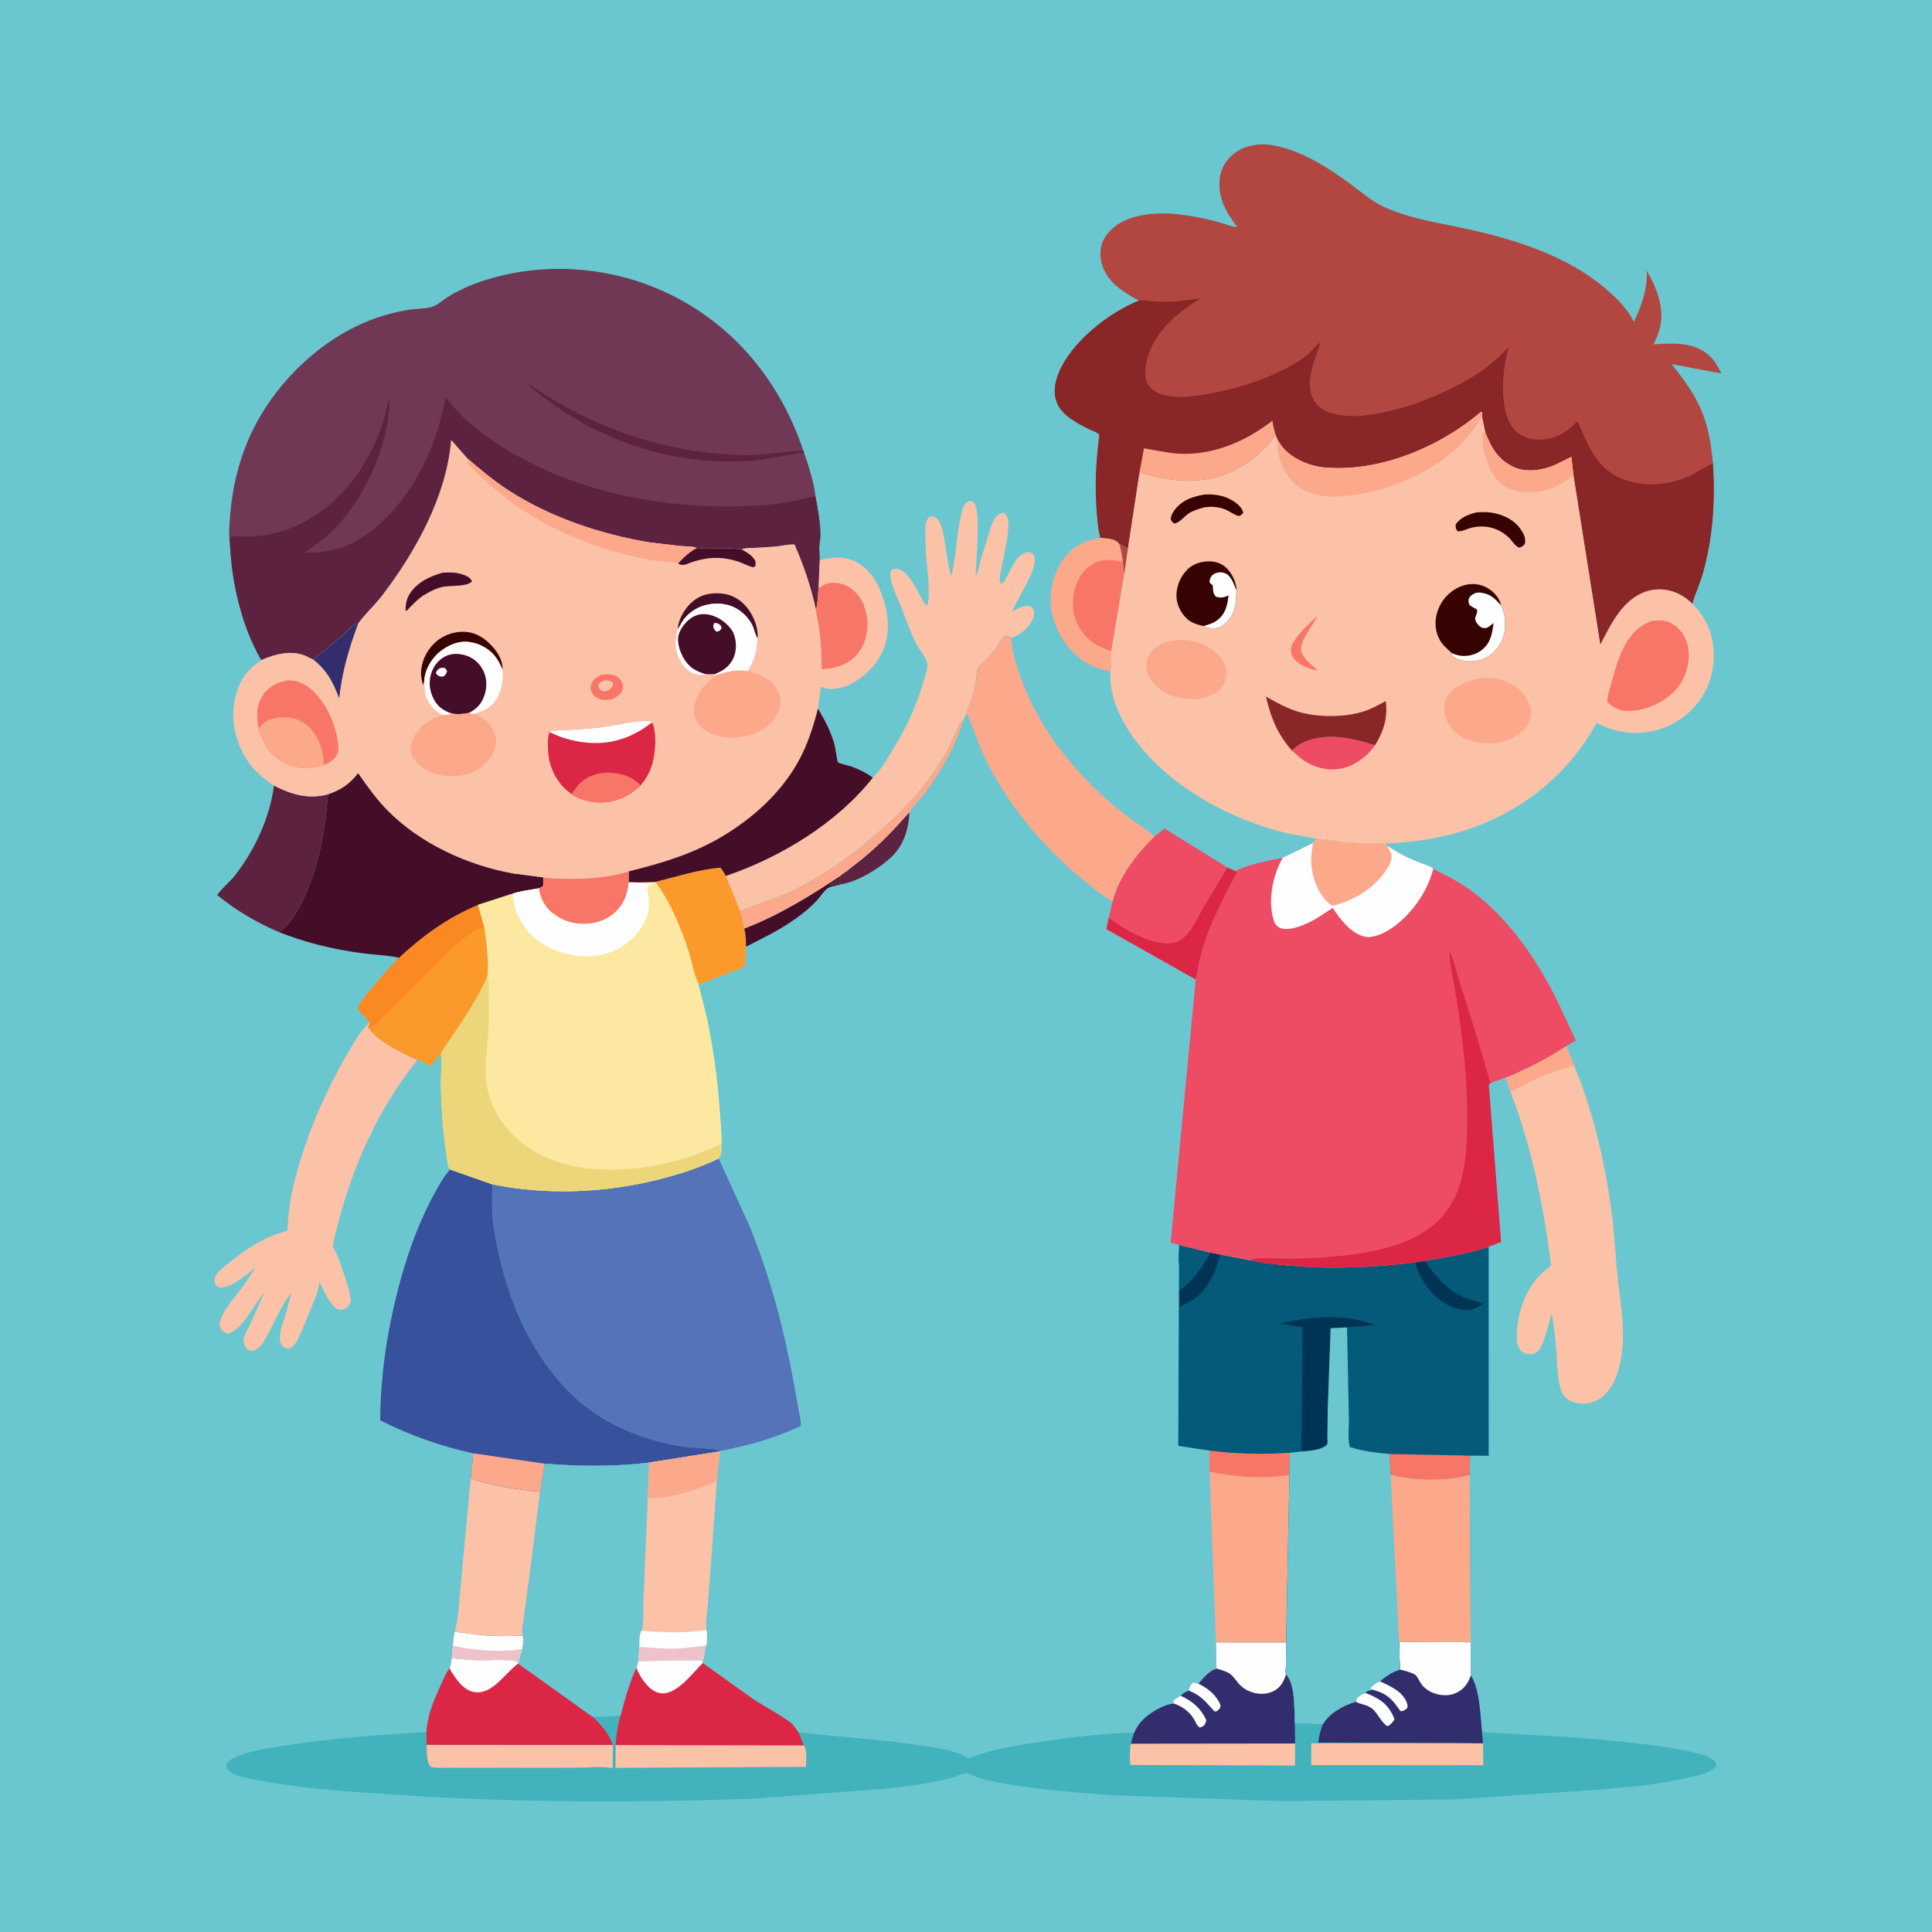<svg version="1.1" xmlns="http://www.w3.org/2000/svg" style="display: block;" viewBox="0 0 2048 2048" width="1024" height="1024">
<path transform="translate(0,0)" fill="rgb(106,199,208)" d="M -0 -0 L 2048 0 L 2048 2048 L -0 2048 L -0 -0 z"/>
<path transform="translate(0,0)" fill="rgb(252,168,139)" d="M 1166.45 570.012 C 1172.58 570.58 1182.04 570.635 1186.16 575.882 L 1186.64 576.658 C 1188.31 583.081 1189.52 589.229 1190.25 595.828 C 1190.69 599.981 1190.92 604.27 1191.79 608.352 L 1177.96 690.223 C 1178 697.189 1178.47 704.898 1177.02 711.727 C 1166.3 709.651 1156.78 706.623 1147.77 700.288 C 1130.66 688.25 1117.86 667.354 1114.57 646.716 C 1111.64 628.416 1116.28 607.877 1127.23 592.852 C 1137.41 578.884 1149.54 572.757 1166.45 570.012 z"/>
<path transform="translate(0,0)" fill="rgb(248,118,104)" d="M 1177.96 690.223 C 1164.14 685.866 1153.34 679.483 1145.23 667.02 C 1137.43 655.027 1135.74 641.282 1138.65 627.459 C 1141.09 615.893 1147.25 604.909 1157.38 598.475 C 1168.15 591.636 1178.55 593.135 1190.25 595.828 C 1190.69 599.981 1190.92 604.27 1191.79 608.352 L 1177.96 690.223 z"/>
<path transform="translate(0,0)" fill="rgb(92,34,64)" d="M 290.414 832.721 C 309.291 842.326 326.543 847.629 347.728 841.979 L 344.688 871.5 C 340.074 902.878 331.955 935.771 316.172 963.518 C 311.636 971.494 306.728 979.614 299.317 985.245 L 295.527 987.984 C 271.668 977.83 250.283 965.054 230.124 948.761 C 235.343 941.404 243.308 935.299 249.049 927.994 C 270.053 901.266 286.113 866.639 290.414 832.721 z"/>
<path transform="translate(0,0)" fill="rgb(251,194,168)" d="M 498.995 1567.47 C 522.912 1575.46 547.814 1578.88 572.802 1581.46 L 561.454 1670.32 L 555.868 1712.55 C 555.034 1719.23 553.318 1727.22 554.259 1733.9 C 541.513 1734.3 528.469 1734.7 515.739 1733.82 C 504.486 1733.04 493.185 1731.03 481.967 1729.73 C 486.268 1716.03 486.489 1698.58 488.018 1684.13 L 498.995 1567.47 z"/>
<path transform="translate(0,0)" fill="rgb(252,153,43)" d="M 422.962 1015.27 C 448.437 991.518 474.416 972.896 506.648 959.166 L 513.423 983.02 C 515.67 999.654 518.365 1017.65 516.8 1034.44 C 513.849 1042.85 509.056 1051.09 504.668 1058.86 C 494.498 1076.86 483.149 1093.09 471.5 1110.11 C 471.006 1110.83 467.37 1116.54 467.434 1116.71 C 463.685 1121.25 459.997 1126.33 455.776 1130.4 C 451.519 1127.59 447.614 1124.6 442.54 1123.53 C 437.834 1122.46 432.649 1119.38 428.335 1117.17 C 415.069 1110.4 400.057 1102.49 390.977 1090.33 L 390.146 1088.01 L 391.748 1085.77 L 391.156 1083.13 L 378.886 1068.91 C 382.644 1060.87 388.879 1053.69 394.483 1046.88 C 403.532 1035.89 412.875 1025.32 422.962 1015.27 z"/>
<path transform="translate(0,0)" fill="rgb(250,137,35)" d="M 422.962 1015.27 C 448.437 991.518 474.416 972.896 506.648 959.166 L 513.423 983.02 C 504.095 984.895 495.017 991.847 487.828 997.843 C 474.039 1009.34 461.402 1022.06 448.742 1034.76 L 409.918 1073.76 C 405.437 1078.26 396.99 1089.05 390.977 1090.33 L 390.146 1088.01 L 391.748 1085.77 L 391.156 1083.13 L 378.886 1068.91 C 382.644 1060.87 388.879 1053.69 394.483 1046.88 C 403.532 1035.89 412.875 1025.32 422.962 1015.27 z"/>
<path transform="translate(0,0)" fill="rgb(251,194,168)" d="M 391.156 1083.13 L 391.748 1085.77 L 390.146 1088.01 L 390.977 1090.33 C 400.057 1102.49 415.069 1110.4 428.335 1117.17 C 432.649 1119.38 437.834 1122.46 442.54 1123.53 C 396.572 1180.62 368.053 1249.47 352.671 1320.69 C 357.461 1329.31 360.475 1338.79 363.751 1348.06 C 367.201 1357.82 371.495 1369.11 371.81 1379.5 C 370.705 1382.43 369.595 1384.64 367.015 1386.56 C 363.862 1388.9 361.144 1388.48 357.5 1387.77 C 348.617 1381.28 343.351 1368.65 338.72 1358.94 C 337.026 1371.35 330.52 1384.53 325.758 1396.09 C 322.115 1404.93 318.737 1414.7 313.851 1422.94 C 311.295 1427.25 309.065 1428.65 304.5 1429.79 C 301.609 1428.65 299.914 1427.88 298.281 1425.13 C 293.514 1417.12 300.419 1401.43 302.834 1392.99 L 309.055 1370 C 300.16 1381.14 293.571 1395.59 287.089 1408.27 C 283.771 1414.76 280.51 1421.98 275.518 1427.38 C 272.33 1430.82 270.157 1431.71 265.5 1431.94 C 262.402 1430.58 261.038 1429.63 259.5 1426.48 C 258.476 1424.38 257.817 1421.24 258.249 1418.92 C 259.19 1413.85 263.36 1407.98 265.587 1403.26 L 280.253 1369.64 C 269.731 1382.54 260.785 1402.54 246.849 1411.5 C 244.231 1413.18 242.098 1414.21 239 1412.94 C 236.658 1411.98 234.099 1409.22 233.336 1406.79 C 229.829 1395.63 251.068 1372.67 257.335 1364.04 L 270.727 1343.88 C 261.214 1351.29 244.651 1365.92 232 1364.86 C 229.798 1363.15 228.43 1362.54 227.636 1359.66 C 226.925 1357.08 227.602 1354.02 228.932 1351.75 C 231.867 1346.73 239.061 1341.57 243.566 1338 C 262.752 1322.82 281.082 1310.79 304.853 1304.43 C 305.013 1279.83 311.053 1253.87 318.232 1230.44 C 329.962 1192.15 346.076 1155.72 366.027 1121 C 372.283 1110.12 379.435 1096.34 388.328 1087.5 C 389.525 1086.32 390.091 1085.87 390.809 1084.23 L 391.156 1083.13 z"/>
<path transform="translate(0,0)" fill="rgb(68,14,41)" d="M 347.728 841.979 C 361.576 837.209 370.694 831.062 379.596 819.407 C 389.345 833.46 398.961 846.965 411.014 859.194 C 445.62 894.309 495.62 917.077 543.757 925.82 L 576.107 930.103 L 576.146 939 C 574.487 940.49 573.41 941.049 571.267 941.658 C 562.069 943.331 552.572 944.429 543.634 947.225 L 506.648 959.166 C 474.416 972.896 448.437 991.518 422.962 1015.27 C 410.683 1012.38 397.23 1012.26 384.649 1010.58 C 353.729 1006.46 324.552 999.512 295.527 987.984 L 299.317 985.245 C 306.728 979.614 311.636 971.494 316.172 963.518 C 331.955 935.771 340.074 902.878 344.688 871.5 L 347.728 841.979 z"/>
<path transform="translate(0,0)" fill="rgb(251,194,168)" d="M 1595.91 1142.28 C 1617.44 1133.92 1641.04 1121.51 1660.35 1108.75 L 1668.57 1129.42 C 1690.29 1181.86 1703.18 1239.97 1709.79 1296.19 L 1714.13 1348.18 C 1717.73 1385.58 1727.26 1425.04 1712.27 1461.44 C 1707.87 1472.12 1700.2 1481.9 1689.07 1486.03 C 1681.55 1488.83 1671.62 1488.59 1664.39 1484.97 C 1659.42 1482.48 1656.12 1477.9 1654.47 1472.68 C 1650.71 1460.76 1650.84 1446.4 1649.92 1434 C 1648.87 1419.84 1647.41 1406.1 1644.88 1392.11 C 1641.86 1401.06 1636.4 1430.56 1627.56 1434.32 C 1624.19 1435.76 1619.39 1435.89 1616.06 1434.37 C 1612.02 1432.53 1609.84 1429.1 1608.61 1424.95 C 1607.53 1421.31 1607.86 1416.82 1607.93 1413.05 C 1608.21 1396.65 1613.46 1379.66 1621.78 1365.57 C 1627.71 1355.52 1635.02 1348.53 1644.26 1341.59 C 1636.14 1278.65 1624.09 1216.91 1601.24 1157.52 L 1595.91 1142.28 z"/>
<path transform="translate(0,0)" fill="rgb(252,168,139)" d="M 1595.91 1142.28 C 1617.44 1133.92 1641.04 1121.51 1660.35 1108.75 L 1668.57 1129.42 C 1656.2 1133.25 1643.62 1136.9 1631.75 1142.11 C 1621.25 1146.72 1611.52 1152.58 1601.24 1157.52 L 1595.91 1142.28 z"/>
<path transform="translate(0,0)" fill="rgb(251,194,168)" d="M 925.198 824.325 C 934.414 815.98 942.208 801.263 948.778 790.643 C 962.506 768.453 972.618 744.899 979.733 719.823 C 981.285 714.351 983.922 708.155 982.671 702.359 C 981.408 696.506 974.576 688.87 971.662 683.294 C 965.146 670.826 960.62 657.096 955.431 644.023 C 951.597 634.364 945.646 622.235 944.043 612 C 943.422 608.039 943.547 606.587 945.908 603.5 C 960.676 598.915 971.137 624.207 976.819 634.063 C 978.344 636.709 979.777 640.537 982.5 641.855 C 987.275 634.438 982.33 598.1 981.626 588.591 L 980.874 566.441 C 980.871 559.925 980.036 553.046 985 548.08 C 988.051 547.122 988.4 547.252 991.5 548.141 C 998.233 554.079 998.87 561.067 1000.56 569.412 C 1003.33 583.137 1004.16 597.485 1008.51 610.804 C 1013.18 591.24 1013.6 570.889 1017.71 551.188 C 1018.78 546.04 1019.72 539.317 1022.78 534.971 C 1024.83 532.051 1026.12 531.52 1029.5 530.922 C 1030.82 531.687 1030.95 531.68 1032.19 532.855 C 1040.65 540.89 1033.83 597.118 1034.44 611.018 C 1037.33 604.935 1038.31 598.448 1040.07 592 L 1048.57 564.625 C 1050.31 559.348 1051.74 553.748 1054.91 549.113 C 1057.26 545.679 1059.51 544.284 1063.5 543.409 C 1064.56 544.202 1065.65 544.972 1066.5 546.004 C 1074.21 555.416 1061.3 597.619 1060.02 611 C 1059.68 614.546 1059.32 616.253 1061.5 619.048 C 1064.17 617.753 1065.19 614.926 1066.66 612.393 C 1070.35 606.046 1073.4 598.843 1077.85 593 C 1081.5 588.205 1085.04 585.832 1091 585.131 C 1094.33 586.67 1094.7 587.198 1096.71 590.067 C 1097.93 601.105 1091.82 611.316 1086.97 620.851 L 1072.73 648.151 C 1078.91 644.975 1084.32 641.967 1091.5 642.218 C 1093.15 643.457 1094.34 643.997 1095.27 645.894 C 1096.65 648.686 1096.42 652.171 1095.31 655.012 C 1091.47 664.921 1082.99 671.935 1073.36 675.794 L 1072 676.325 C 1068.69 673.746 1068.47 673.99 1064.5 674.03 C 1060.52 679.085 1057.4 684.784 1053.5 689.938 C 1048.46 696.598 1042.26 702.538 1036.07 708.106 C 1035.44 718.77 1033.46 728.995 1030.3 739.187 C 1028.56 744.778 1026.01 750.263 1024.58 755.915 L 1021.75 762.846 L 1021.69 762.805 C 1016.59 765.991 1015.25 772.43 1012.78 777.676 C 1011.05 781.336 1008.97 784.808 1007.49 788.577 C 1004.23 796.854 998.333 805.485 993.503 812.977 C 975.305 841.206 952.752 863.76 927.421 885.506 C 897.957 910.801 865.317 933.542 829.5 949.054 L 784.571 965.494 L 769.419 928.53 C 826.897 909.048 887.42 872.482 925.198 824.325 z"/>
<path transform="translate(0,0)" fill="rgb(56,81,157)" d="M 477.051 1239.7 L 521.9 1255.43 C 521.772 1266.73 521.358 1278.23 522.251 1289.5 C 523.443 1304.54 526.655 1319.84 530.094 1334.51 C 542.241 1386.32 564.891 1435.97 602.418 1474.4 C 635.838 1508.63 680.298 1526.79 727.072 1533.76 C 733.445 1534.71 760.458 1535.29 763.462 1537.67 L 763.067 1538.56 L 688.044 1550.42 C 651.062 1554.9 614.455 1554.53 577.376 1551.55 L 572.802 1581.46 C 547.814 1578.88 522.912 1575.46 498.995 1567.47 L 501.628 1540.57 C 467.44 1533.24 434.208 1521.44 403.045 1505.62 C 403.264 1459.15 410.242 1411.9 421.88 1367 C 430.312 1334.47 441.154 1302.35 456.689 1272.47 C 462.424 1261.45 468.898 1249.09 477.051 1239.7 z"/>
<path transform="translate(0,0)" fill="rgb(252,168,139)" d="M 501.628 1540.57 L 577.376 1551.55 L 572.802 1581.46 C 547.814 1578.88 522.912 1575.46 498.995 1567.47 L 501.628 1540.57 z"/>
<path transform="translate(0,0)" fill="rgb(84,115,184)" d="M 521.9 1255.43 C 579.818 1267.22 641.456 1264.57 698.674 1250.16 C 720.597 1244.63 741.591 1237.91 761.945 1227.99 L 794.623 1299.55 C 816.669 1353.38 831.389 1409.91 841.802 1467.07 L 846.774 1495.07 C 847.741 1500.45 849.326 1506.16 849.132 1511.63 C 826.353 1522.12 802.722 1529.94 778.178 1535.1 C 773.656 1536.05 768.008 1537.89 763.462 1537.67 C 760.458 1535.29 733.445 1534.71 727.072 1533.76 C 680.298 1526.79 635.838 1508.63 602.418 1474.4 C 564.891 1435.97 542.241 1386.32 530.094 1334.51 C 526.655 1319.84 523.443 1304.54 522.251 1289.5 C 521.358 1278.23 521.772 1266.73 521.9 1255.43 z"/>
<path transform="translate(0,0)" fill="rgb(252,232,160)" d="M 694.832 934.845 C 717.371 929.23 740.478 921.816 763.652 919.727 C 766.004 922.394 767.643 925.47 769.419 928.53 L 784.571 965.494 L 789.041 984.269 C 790.481 990.538 790.905 997.067 790.814 1003.49 C 790.644 1008.7 791.058 1021.96 788.217 1025.67 L 740.715 1043.66 L 741.054 1045.31 L 749.511 1079.03 C 756.242 1110.89 760.701 1143.52 763.084 1176 C 763.967 1188.03 765.252 1200.21 765.085 1212.28 C 764.836 1218.53 765.785 1222.94 761.945 1227.99 C 741.591 1237.91 720.597 1244.63 698.674 1250.16 C 641.456 1264.57 579.818 1267.22 521.9 1255.43 L 477.051 1239.7 C 474.027 1235.58 474.183 1229.65 473.405 1224.72 C 469.451 1199.67 467.743 1173.63 467.34 1148.3 C 467.174 1137.92 468.839 1126.97 467.434 1116.71 C 467.37 1116.54 471.006 1110.83 471.5 1110.11 C 483.149 1093.09 494.498 1076.86 504.668 1058.86 C 509.056 1051.09 513.849 1042.85 516.8 1034.44 C 518.365 1017.65 515.67 999.654 513.423 983.02 L 506.648 959.166 L 543.634 947.225 C 552.572 944.429 562.069 943.331 571.267 941.658 C 573.41 941.049 574.487 940.49 576.146 939 L 576.107 930.103 C 604.255 933.014 639.33 931.953 666.624 923.628 L 666.506 935.022 L 677.219 935.374 L 694.832 934.845 z"/>
<path transform="translate(0,0)" fill="rgb(252,153,43)" d="M 694.832 934.845 C 717.371 929.23 740.478 921.816 763.652 919.727 C 766.004 922.394 767.643 925.47 769.419 928.53 L 784.571 965.494 L 789.041 984.269 C 790.481 990.538 790.905 997.067 790.814 1003.49 C 790.644 1008.7 791.058 1021.96 788.217 1025.67 L 740.715 1043.66 C 735.978 1033.95 733.834 1020.84 730.577 1010.33 C 722.827 985.327 710.592 955.848 694.832 934.845 z"/>
<path transform="translate(0,0)" fill="rgb(254,254,254)" d="M 576.107 930.103 C 604.255 933.014 639.33 931.953 666.624 923.628 L 666.506 935.022 L 677.219 935.374 L 678.06 935.735 C 681.952 936.985 687.854 936.282 692 936.307 L 692.025 937.056 C 689.18 938.371 687.133 938.523 685.933 941.5 C 687.887 951.241 689.44 960.37 686.171 970 L 685.735 971.344 C 680.769 986.286 667.967 999.252 654.128 1006.39 C 635.303 1016.1 611.939 1015.4 592.329 1008.67 C 573.613 1002.25 558.461 989.973 549.852 971.998 C 545.994 963.943 544.071 956.097 543.634 947.225 C 552.572 944.429 562.069 943.331 571.267 941.658 C 573.41 941.049 574.487 940.49 576.146 939 L 576.107 930.103 z"/>
<path transform="translate(0,0)" fill="rgb(248,118,104)" d="M 576.107 930.103 C 604.255 933.014 639.33 931.953 666.624 923.628 L 666.506 935.022 C 665.069 948.911 660.848 959.983 649.607 969.052 C 638.99 977.617 625.303 980.324 611.963 978.898 C 600.049 977.624 586.933 971.044 579.449 961.5 C 574.93 955.738 572.318 948.86 571.267 941.658 C 573.41 941.049 574.487 940.49 576.146 939 L 576.107 930.103 z"/>
<path transform="translate(0,0)" fill="rgb(237,214,121)" d="M 516.8 1034.44 L 517.068 1035.71 C 518.818 1044.84 518.15 1054.73 518.124 1064.01 C 518.094 1075 518.199 1086.06 517.408 1097.03 C 516.245 1113.13 513.643 1129.62 515.353 1145.78 C 518.452 1175.03 535.621 1199.48 559.409 1216.03 C 597.431 1242.49 650.745 1243.6 694.748 1235.5 C 718.322 1231.16 743.398 1222.55 765.085 1212.28 C 764.836 1218.53 765.785 1222.94 761.945 1227.99 C 741.591 1237.91 720.597 1244.63 698.674 1250.16 C 641.456 1264.57 579.818 1267.22 521.9 1255.43 L 477.051 1239.7 C 474.027 1235.58 474.183 1229.65 473.405 1224.72 C 469.451 1199.67 467.743 1173.63 467.34 1148.3 C 467.174 1137.92 468.839 1126.97 467.434 1116.71 C 467.37 1116.54 471.006 1110.83 471.5 1110.11 C 483.149 1093.09 494.498 1076.86 504.668 1058.86 C 509.056 1051.09 513.849 1042.85 516.8 1034.44 z"/>
<path transform="translate(0,0)" fill="rgb(112,56,85)" d="M 243.844 577.342 C 242.23 569.284 243.055 558.957 243.61 550.751 C 245.857 517.514 253.522 484.949 268.412 455.031 C 295.931 399.734 348.891 351.049 408.937 333.878 C 417.225 331.508 426.019 329.469 434.546 328.188 C 442.028 327.065 452.483 327.448 459.327 324.781 C 464.641 322.709 470.053 317.607 475.028 314.563 C 486.112 307.78 497.959 302.403 510.275 298.283 C 576.726 276.055 651.173 282.171 713.637 313.743 C 781.06 347.82 828.112 407.076 851.686 478.163 L 852.297 479.601 C 857.195 494.231 862.875 511.026 864.452 526.389 C 866.901 539.627 869.573 553.803 869.658 567.301 C 869.683 571.13 868.694 574.889 868.506 578.703 C 868.26 583.725 868.798 588.898 868.909 593.934 L 867.703 623.055 C 866.97 630.466 867.09 639.397 864.997 646.449 C 859.662 622.055 852.227 600.078 842.221 577.228 C 836.45 576.615 828.295 578.842 822.302 579.371 L 800.682 580.752 C 795.89 580.954 790.516 580.619 786.001 582.299 C 770.291 580.148 754.421 581.677 738.645 580.949 C 734.581 578.933 727.053 579.3 722.432 578.898 L 689 575.056 C 637.045 566.435 583.541 548.637 539.116 519.866 C 523.509 509.758 509.51 497.957 495.391 485.92 L 478.313 466.468 C 473.095 526.11 441.143 583.867 405.506 630.766 C 397.525 641.269 387.373 650.388 379.716 660.846 C 378.644 661.075 377.457 661 376.5 661.533 C 372.728 663.637 368.185 669.212 364.749 672.166 L 343.219 690.113 C 339.647 693.017 335.09 695.752 332.23 699.307 L 323 694.795 C 307.769 688.938 291.245 693.541 276.973 699.682 C 256.235 663.891 245.805 618.335 243.844 577.342 z"/>
<path transform="translate(0,0)" fill="rgb(92,34,64)" d="M 852.297 479.601 L 801.388 488.058 C 712.34 495.498 628.341 466.147 560.51 408.5 C 563.005 407.154 564.663 409.617 566.882 411.157 C 593.062 429.328 623.217 444.613 652.912 455.951 C 699.162 473.611 751.452 483.694 800.98 482.237 C 817.68 481.745 835.18 477.559 851.686 478.163 L 852.297 479.601 z"/>
<path transform="translate(0,0)" fill="rgb(92,34,64)" d="M 243.844 577.342 L 244.339 569.5 C 246.433 567.187 254.719 568.783 258.177 568.875 C 273.826 569.292 290.278 566.336 305 560.986 C 351.502 544.086 385.114 503.474 402.398 458.097 C 405.091 451.027 407.286 443.875 409.097 436.53 C 410.326 431.548 410.886 426.872 413.125 422.166 C 413.478 430.502 411.717 440.824 410.371 449.096 C 403.81 489.431 381.114 534.685 351.934 563.323 C 343.148 571.946 332.752 578.704 322.844 585.943 C 345.822 586.125 367.053 581.371 386.164 568.183 C 434.502 534.829 461.843 477.505 472.487 421.2 C 482.242 434.314 493.607 445.556 506.51 455.577 C 589.765 520.241 704.303 542.828 807.875 535.593 C 821.516 534.64 835.062 532.251 848.49 529.727 C 853.152 528.85 857.734 527.081 862.414 526.581 L 864.452 526.389 C 866.901 539.627 869.573 553.803 869.658 567.301 C 869.683 571.13 868.694 574.889 868.506 578.703 C 868.26 583.725 868.798 588.898 868.909 593.934 L 867.703 623.055 C 866.97 630.466 867.09 639.397 864.997 646.449 C 859.662 622.055 852.227 600.078 842.221 577.228 C 836.45 576.615 828.295 578.842 822.302 579.371 L 800.682 580.752 C 795.89 580.954 790.516 580.619 786.001 582.299 C 770.291 580.148 754.421 581.677 738.645 580.949 C 734.581 578.933 727.053 579.3 722.432 578.898 L 689 575.056 C 637.045 566.435 583.541 548.637 539.116 519.866 C 523.509 509.758 509.51 497.957 495.391 485.92 L 478.313 466.468 C 473.095 526.11 441.143 583.867 405.506 630.766 C 397.525 641.269 387.373 650.388 379.716 660.846 C 378.644 661.075 377.457 661 376.5 661.533 C 372.728 663.637 368.185 669.212 364.749 672.166 L 343.219 690.113 C 339.647 693.017 335.09 695.752 332.23 699.307 L 323 694.795 C 307.769 688.938 291.245 693.541 276.973 699.682 C 256.235 663.891 245.805 618.335 243.844 577.342 z"/>
<path transform="translate(0,0)" fill="rgb(66,179,188)" d="M 577.376 1551.55 C 614.455 1554.53 651.062 1554.9 688.044 1550.42 L 686.633 1588.22 L 682.112 1694.38 C 681.616 1704.82 683.053 1718.86 680.26 1728.63 C 677.269 1732.29 677.896 1740.98 677.939 1745.72 L 676.523 1760.72 L 745.062 1759.95 L 744.975 1762.78 L 797.954 1800.62 C 810.767 1809.03 825.146 1816.36 837.417 1825.38 C 841.155 1828.13 843.963 1832.67 846.625 1836.42 L 944 1845.73 L 988.261 1851.82 C 1001.39 1854.07 1015.43 1856.84 1026.95 1863.78 C 1053.03 1853.35 1079.55 1849.75 1107.18 1845.66 C 1138.45 1841.04 1170.58 1837.01 1202.22 1836.66 C 1203.99 1832.81 1205.86 1829.28 1208.6 1826 C 1216.27 1816.83 1232.2 1806.93 1244.15 1805.73 L 1243.39 1804.01 C 1245.3 1800.64 1248.14 1799.37 1251.43 1797.51 C 1254.26 1794.92 1256.34 1793.33 1259.95 1791.99 L 1260.15 1790.73 C 1260.93 1788.05 1262.62 1784.76 1265 1783.27 L 1270.3 1784.75 C 1274.65 1779.49 1282.93 1769.66 1289.98 1768.83 C 1288.56 1766.58 1289.02 1763.69 1289 1761.11 L 1288.87 1740.98 L 1363.33 1741.04 L 1363.15 1766.19 C 1363.15 1768.55 1362.55 1772.64 1363.23 1774.68 C 1373.41 1785.98 1371.86 1812.02 1372.54 1826.76 L 1402.11 1827.96 C 1409.42 1815.75 1423.74 1807.86 1437.06 1803.92 L 1437.97 1800.5 C 1440.72 1797.26 1443.15 1796 1447.07 1794.46 C 1449.86 1792.05 1451.78 1791.74 1455.4 1791.28 C 1452.9 1790.84 1454.02 1791.29 1452.01 1790 C 1454.58 1786.73 1458.68 1782.96 1462.91 1782.28 C 1468.63 1776.95 1476.51 1772.08 1483.99 1769.89 L 1483.07 1740.47 L 1558.96 1740.86 L 1559.2 1776.02 C 1568.76 1791.34 1569.14 1818.04 1571 1836.08 L 1660.56 1841.22 C 1684.3 1843.06 1804.67 1851.24 1817.65 1867.04 C 1819.47 1869.24 1819.52 1869.3 1819.24 1872 C 1812.91 1879.62 1800.56 1881.79 1791.3 1883.99 C 1760 1891.41 1727.55 1894.34 1695.56 1897.07 L 1542.87 1907.51 L 1358.99 1909.3 L 1178 1903.03 C 1140.33 1900.15 1102.03 1897.14 1064.78 1890.79 C 1055.44 1889.2 1045.99 1887.34 1036.97 1884.4 C 1033.73 1883.35 1026.74 1879.65 1023.71 1879.6 C 1021.06 1879.56 1013.78 1883.09 1010.95 1883.88 C 986.654 1890.73 960.48 1893.82 935.416 1896.36 L 798.225 1906.72 C 670.641 1911.11 541.716 1911.05 414.316 1902.14 C 369.407 1899 324.652 1896.6 280.317 1888.28 C 270.287 1886.4 249.448 1883.96 242.14 1876.86 C 239.764 1874.55 240.167 1872.51 240.438 1869.5 C 242.265 1867.09 243.774 1865.52 246.515 1864.17 L 247.661 1863.63 C 264.801 1855.45 286.981 1852.61 305.67 1849.76 C 353.959 1842.37 403.252 1839.02 451.994 1836.04 C 453.438 1817.81 459.244 1803.82 466.769 1787.35 C 469.708 1780.91 472.324 1774.06 476.568 1768.37 C 477.9 1765.1 478.221 1761.19 478.796 1757.7 L 480.001 1744.59 C 480.347 1739.5 480.891 1734.74 481.967 1729.73 C 493.185 1731.03 504.486 1733.04 515.739 1733.82 C 528.469 1734.7 541.513 1734.3 554.259 1733.9 C 553.318 1727.22 555.034 1719.23 555.868 1712.55 L 561.454 1670.32 L 572.802 1581.46 L 577.376 1551.55 z"/>
<path transform="translate(0,0)" fill="rgb(251,194,168)" d="M 1198.75 1848.34 L 1372.89 1848.14 L 1372.75 1871.52 L 1198.73 1870.92 C 1196.76 1867.11 1197.93 1852.64 1198.75 1848.34 z"/>
<path transform="translate(0,0)" fill="rgb(251,194,168)" d="M 1572.02 1848 L 1572.4 1871.21 L 1389.93 1871.06 L 1389.98 1848.01 L 1546.5 1847.68 L 1572.02 1848 z"/>
<path transform="translate(0,0)" fill="rgb(251,194,168)" d="M 652.772 1849.8 L 851.964 1850.13 C 855.878 1855.32 854.509 1866.52 854.284 1872.92 L 652.344 1873.99 L 652.772 1849.8 z"/>
<path transform="translate(0,0)" fill="rgb(251,194,168)" d="M 649.706 1849.72 L 649.508 1874.42 C 638.55 1872 623.193 1873.83 611.776 1873.85 L 504.28 1873.94 L 475.101 1873.91 C 469.086 1873.89 462.902 1874.3 457 1873.07 C 451.551 1868.03 452.665 1856.74 452.332 1849.55 L 649.706 1849.72 z"/>
<path transform="translate(0,0)" fill="rgb(220,38,69)" d="M 676.523 1760.72 L 745.062 1759.95 L 744.975 1762.78 L 797.954 1800.62 C 810.767 1809.03 825.146 1816.36 837.417 1825.38 C 841.155 1828.13 843.963 1832.67 846.625 1836.42 L 851.964 1850.13 L 652.772 1849.8 C 652.961 1839.23 654.995 1829 657.655 1818.79 C 662.408 1801.52 666.831 1784.04 674.562 1767.79 L 676.523 1760.72 z"/>
<path transform="translate(0,0)" fill="rgb(254,254,254)" d="M 676.523 1760.72 L 745.062 1759.95 L 744.975 1762.78 C 734.17 1773.51 719.263 1794.29 703.037 1795.05 C 697.048 1795.32 691.128 1791.7 687.074 1787.57 C 681.888 1782.29 677.149 1774.72 674.562 1767.79 L 676.523 1760.72 z"/>
<path transform="translate(0,0)" fill="rgb(50,45,108)" d="M 1288.87 1740.98 L 1363.33 1741.04 L 1363.15 1766.19 C 1363.15 1768.55 1362.55 1772.64 1363.23 1774.68 C 1373.41 1785.98 1371.86 1812.02 1372.54 1826.76 L 1372.89 1848.14 L 1198.75 1848.34 L 1202.22 1836.66 C 1203.99 1832.81 1205.86 1829.28 1208.6 1826 C 1216.27 1816.83 1232.2 1806.93 1244.15 1805.73 L 1243.39 1804.01 C 1245.3 1800.64 1248.14 1799.37 1251.43 1797.51 C 1254.26 1794.92 1256.34 1793.33 1259.95 1791.99 L 1260.15 1790.73 C 1260.93 1788.05 1262.62 1784.76 1265 1783.27 L 1270.3 1784.75 C 1274.65 1779.49 1282.93 1769.66 1289.98 1768.83 C 1288.56 1766.58 1289.02 1763.69 1289 1761.11 L 1288.87 1740.98 z"/>
<path transform="translate(0,0)" fill="rgb(254,254,254)" d="M 1259.95 1791.99 L 1260.15 1790.73 C 1260.93 1788.05 1262.62 1784.76 1265 1783.27 L 1270.3 1784.75 C 1280.43 1789.65 1289.46 1796.82 1293.8 1807.5 C 1293.43 1811.43 1292.82 1811.34 1290 1813.88 L 1287.5 1814.24 C 1277.86 1803.94 1273.6 1797.4 1259.95 1791.99 z"/>
<path transform="translate(0,0)" fill="rgb(254,254,254)" d="M 1251.43 1797.51 C 1263.98 1803.18 1272.92 1810.79 1278.79 1823.5 C 1278.22 1825.95 1277.3 1828.58 1275 1829.98 C 1273.75 1830.74 1273.29 1830.83 1272 1831.27 C 1268.37 1829.48 1267.36 1824.88 1265.14 1821.49 C 1259.97 1813.61 1252.95 1808.78 1244.15 1805.73 L 1243.39 1804.01 C 1245.3 1800.64 1248.14 1799.37 1251.43 1797.51 z"/>
<path transform="translate(0,0)" fill="rgb(254,254,254)" d="M 1288.87 1740.98 L 1363.33 1741.04 L 1363.15 1766.19 C 1363.15 1768.55 1362.55 1772.64 1363.23 1774.68 L 1362.98 1775.6 C 1360.66 1783.17 1356.99 1789.25 1349.68 1792.81 C 1338.54 1798.24 1323.95 1795.18 1315.07 1786.75 C 1311.07 1782.96 1308.45 1777.86 1304 1774.5 C 1300.18 1771.62 1294.53 1770.26 1289.98 1768.83 C 1288.56 1766.58 1289.02 1763.69 1289 1761.11 L 1288.87 1740.98 z"/>
<path transform="translate(0,0)" fill="rgb(50,45,108)" d="M 1483.07 1740.47 L 1558.96 1740.86 L 1559.2 1776.02 C 1568.76 1791.34 1569.14 1818.04 1571 1836.08 L 1572.02 1848 L 1546.5 1847.68 L 1397.36 1847.26 C 1398.05 1840.5 1399.85 1834.33 1402.11 1827.96 C 1409.42 1815.75 1423.74 1807.86 1437.06 1803.92 L 1437.97 1800.5 C 1440.72 1797.26 1443.15 1796 1447.07 1794.46 C 1449.86 1792.05 1451.78 1791.74 1455.4 1791.28 C 1452.9 1790.84 1454.02 1791.29 1452.01 1790 C 1454.58 1786.73 1458.68 1782.96 1462.91 1782.28 C 1468.63 1776.95 1476.51 1772.08 1483.99 1769.89 L 1483.07 1740.47 z"/>
<path transform="translate(0,0)" fill="rgb(254,254,254)" d="M 1455.4 1791.28 C 1452.9 1790.84 1454.02 1791.29 1452.01 1790 C 1454.58 1786.73 1458.68 1782.96 1462.91 1782.28 C 1473.89 1787.46 1487.5 1793.27 1491.63 1805.86 C 1492.16 1807.5 1492.06 1808.82 1491.87 1810.5 C 1488.91 1812.81 1488.35 1813.92 1484.5 1813.87 C 1480.69 1808.54 1477.22 1803.16 1472 1799.11 L 1470.72 1798.09 C 1466.08 1794.52 1460.94 1792.91 1455.4 1791.28 z"/>
<path transform="translate(0,0)" fill="rgb(254,254,254)" d="M 1447.07 1794.46 C 1460.93 1799.69 1470.74 1805.51 1477.02 1819.46 L 1478.26 1822.74 C 1476.03 1825.63 1474.3 1828.15 1471 1829.84 C 1465.28 1827.51 1460.09 1815.45 1454.38 1811.1 C 1448.79 1806.84 1442.78 1806.98 1437.06 1803.92 L 1437.97 1800.5 C 1440.72 1797.26 1443.15 1796 1447.07 1794.46 z"/>
<path transform="translate(0,0)" fill="rgb(254,254,254)" d="M 1483.07 1740.47 L 1558.96 1740.86 L 1559.2 1776.02 C 1557.82 1779.46 1556.36 1782.99 1554.17 1786 C 1549.68 1792.14 1542.79 1795.96 1535.25 1796.84 C 1525.09 1798.02 1512.81 1793.66 1506.71 1785.25 C 1504.54 1782.26 1502.43 1776.44 1499.24 1774.62 L 1497.5 1773.95 C 1493.37 1772.23 1489.79 1771.05 1485.42 1770.17 L 1483.99 1769.89 L 1483.07 1740.47 z"/>
<path transform="translate(0,0)" fill="rgb(220,38,69)" d="M 481.967 1729.73 C 493.185 1731.03 504.486 1733.04 515.739 1733.82 C 528.469 1734.7 541.513 1734.3 554.259 1733.9 C 555.041 1738.66 554.892 1743.23 553.718 1747.93 C 552.401 1753.1 550.512 1758.56 549.701 1763.79 L 628.768 1820.3 C 638.357 1829.74 644.874 1836.78 649.706 1849.72 L 452.332 1849.55 L 451.994 1836.04 C 453.438 1817.81 459.244 1803.82 466.769 1787.35 C 469.708 1780.91 472.324 1774.06 476.568 1768.37 C 477.9 1765.1 478.221 1761.19 478.796 1757.7 L 480.001 1744.59 C 480.347 1739.5 480.891 1734.74 481.967 1729.73 z"/>
<path transform="translate(0,0)" fill="rgb(254,254,254)" d="M 478.796 1757.7 C 487.515 1758.38 496.265 1759.64 505 1759.89 C 518.952 1760.29 534.867 1758.37 548.455 1761.14 L 549.089 1763.68 L 548.28 1764.26 C 535.142 1774 522.091 1796.2 503.5 1793.77 C 494.532 1792.6 487.753 1785.5 482.787 1778.44 C 480.614 1775.35 478.179 1771.77 476.568 1768.37 C 477.9 1765.1 478.221 1761.19 478.796 1757.7 z"/>
<path transform="translate(0,0)" fill="rgb(254,254,254)" d="M 481.967 1729.73 C 493.185 1731.03 504.486 1733.04 515.739 1733.82 C 528.469 1734.7 541.513 1734.3 554.259 1733.9 C 555.041 1738.66 554.892 1743.23 553.718 1747.93 C 552.401 1753.1 550.512 1758.56 549.701 1763.79 L 549.089 1763.68 L 548.455 1761.14 C 534.867 1758.37 518.952 1760.29 505 1759.89 C 496.265 1759.64 487.515 1758.38 478.796 1757.7 L 480.001 1744.59 C 480.347 1739.5 480.891 1734.74 481.967 1729.73 z"/>
<path transform="translate(0,0)" fill="rgb(237,194,202)" d="M 480.001 1744.59 C 502.739 1749.39 530.861 1752.1 553.718 1747.93 C 552.401 1753.1 550.512 1758.56 549.701 1763.79 L 549.089 1763.68 L 548.455 1761.14 C 534.867 1758.37 518.952 1760.29 505 1759.89 C 496.265 1759.64 487.515 1758.38 478.796 1757.7 L 480.001 1744.59 z"/>
<path transform="translate(0,0)" fill="rgb(106,199,208)" d="M 577.376 1551.55 C 614.455 1554.53 651.062 1554.9 688.044 1550.42 L 686.633 1588.22 L 682.112 1694.38 C 681.616 1704.82 683.053 1718.86 680.26 1728.63 C 677.269 1732.29 677.896 1740.98 677.939 1745.72 L 676.523 1760.72 L 674.562 1767.79 C 666.831 1784.04 662.408 1801.52 657.655 1818.79 L 640.743 1819.7 C 636.818 1819.78 632.589 1819.32 628.768 1820.3 L 549.701 1763.79 C 550.512 1758.56 552.401 1753.1 553.718 1747.93 C 554.892 1743.23 555.041 1738.66 554.259 1733.9 C 553.318 1727.22 555.034 1719.23 555.868 1712.55 L 561.454 1670.32 L 572.802 1581.46 L 577.376 1551.55 z"/>
<path transform="translate(0,0)" fill="rgb(177,71,64)" d="M 1207.34 318.635 C 1194.16 311.568 1179.62 303.007 1172.05 289.5 C 1166.94 280.388 1164.74 269.058 1167.93 258.906 C 1171.34 248.094 1181.21 238.963 1191.27 234.255 C 1221.33 220.191 1259.97 227.323 1290.79 235.137 C 1295.96 236.448 1306.52 240.965 1311.46 240.557 C 1299.54 224.684 1290.49 209.331 1293.03 188.52 C 1294.32 177.926 1300.54 168.409 1309 162.094 C 1319.66 154.135 1334.62 151.621 1347.58 153.683 C 1377.79 158.486 1407.78 177.408 1431.86 195.319 C 1443.86 204.241 1454.85 214.08 1468.71 220.095 C 1497.71 232.678 1527.19 236.493 1557.61 243.249 C 1607.37 254.301 1660.68 271.381 1700.3 304.58 C 1709.94 312.655 1718.85 321.025 1726.2 331.307 C 1728.41 334.396 1730.17 337.716 1731.85 341.113 C 1740.1 324.946 1746.88 305.122 1745.49 286.805 C 1756.26 305.085 1764.98 327.164 1759.3 348.58 C 1757.77 354.335 1755.4 359.791 1752.63 365.046 C 1772.86 363.84 1794.87 361.976 1811.35 376.426 C 1817.78 382.072 1820.94 388.495 1824.81 395.875 L 1772.03 386.028 C 1784.78 402.003 1796.86 418.243 1804.52 437.366 C 1811.23 454.142 1814.19 472.975 1815.72 490.903 C 1818.27 530.429 1815.89 569.611 1805.03 607.885 C 1801.94 618.788 1796.92 629.154 1793.91 639.897 C 1790.26 636.422 1785.95 633.029 1781.52 630.587 C 1770.51 624.506 1757.55 623.056 1745.56 626.835 C 1720.28 634.81 1707.57 661.727 1696.4 683.427 L 1667.88 503.42 L 1665.72 484.35 L 1647.06 493.427 C 1634.65 498.551 1618.23 501.078 1605.54 495.512 C 1588.5 488.033 1580.76 474.862 1574.47 458.296 L 1571.06 441.82 L 1571 437 L 1569.83 436.669 C 1526.51 473.651 1463.25 500.329 1405.39 495.708 C 1388.74 494.378 1369.75 486.769 1359.1 473.5 L 1354.66 467.001 L 1352.36 461.366 C 1345.05 469.899 1338.31 478.54 1329.36 485.5 C 1313.44 497.873 1296.49 505.572 1276.47 508.378 C 1254.15 511.505 1229.16 507.871 1207.91 500.914 L 1195.71 581.217 C 1192.52 580.434 1189.48 578.3 1186.64 576.658 L 1186.16 575.882 C 1182.04 570.635 1172.58 570.58 1166.45 570.012 C 1163.84 560.27 1163.19 549.873 1162.43 539.85 C 1160.41 513.101 1162.01 487.401 1165.44 460.848 C 1163.62 458.48 1159.12 457.104 1156.37 455.777 C 1143.75 449.68 1126.86 441.413 1120.82 427.891 C 1116.2 417.546 1117.98 405.831 1122.13 395.657 C 1135.63 362.537 1174.83 331.775 1207.34 318.635 z"/>
<path transform="translate(0,0)" fill="rgb(136,38,40)" d="M 1207.34 318.635 C 1211.45 317.705 1216.71 318.886 1220.92 319.309 C 1226.5 319.869 1232.03 320.021 1237.62 319.959 C 1249.82 319.823 1261.11 317.871 1273.08 315.982 C 1255.63 327.086 1240.29 337.88 1228.21 355.079 L 1227.42 356.176 C 1219.03 367.975 1212.3 385.97 1214.54 400.562 C 1215.43 406.397 1218.29 410.683 1223.15 414.054 C 1239.93 425.716 1272.22 419.414 1291.13 415.5 C 1322.36 409.036 1357.36 396.922 1383.26 378.193 C 1389.54 373.656 1393.99 367.024 1400.05 362.588 C 1394.02 379.747 1383.15 404.437 1391.58 422.27 C 1395.25 430.03 1402.44 435.06 1410.42 437.65 C 1424.31 442.162 1439.2 441.628 1453.5 439.49 C 1486.44 434.565 1519.16 422.174 1548.5 406.639 C 1568.03 396.298 1584.34 384.28 1599.13 367.818 C 1593.76 388.223 1590.85 414.266 1595.66 435.049 L 1596 436.631 C 1597.94 445.361 1603.15 455.365 1610.86 460.297 C 1620.7 466.59 1632.98 467.391 1644.13 464.5 C 1655.86 461.457 1663.87 454.883 1672.2 446.443 C 1682.96 471.306 1692.45 497.241 1720 507.824 C 1742.97 516.649 1769.04 514.529 1791.24 504.5 L 1815.72 490.903 C 1818.27 530.429 1815.89 569.611 1805.03 607.885 C 1801.94 618.788 1796.92 629.154 1793.91 639.897 C 1790.26 636.422 1785.95 633.029 1781.52 630.587 C 1770.51 624.506 1757.55 623.056 1745.56 626.835 C 1720.28 634.81 1707.57 661.727 1696.4 683.427 L 1667.88 503.42 L 1665.72 484.35 L 1647.06 493.427 C 1634.65 498.551 1618.23 501.078 1605.54 495.512 C 1588.5 488.033 1580.76 474.862 1574.47 458.296 L 1571.06 441.82 L 1571 437 L 1569.83 436.669 C 1526.51 473.651 1463.25 500.329 1405.39 495.708 C 1388.74 494.378 1369.75 486.769 1359.1 473.5 L 1354.66 467.001 L 1352.36 461.366 C 1345.05 469.899 1338.31 478.54 1329.36 485.5 C 1313.44 497.873 1296.49 505.572 1276.47 508.378 C 1254.15 511.505 1229.16 507.871 1207.91 500.914 L 1195.71 581.217 C 1192.52 580.434 1189.48 578.3 1186.64 576.658 L 1186.16 575.882 C 1182.04 570.635 1172.58 570.58 1166.45 570.012 C 1163.84 560.27 1163.19 549.873 1162.43 539.85 C 1160.41 513.101 1162.01 487.401 1165.44 460.848 C 1163.62 458.48 1159.12 457.104 1156.37 455.777 C 1143.75 449.68 1126.86 441.413 1120.82 427.891 C 1116.2 417.546 1117.98 405.831 1122.13 395.657 C 1135.63 362.537 1174.83 331.775 1207.34 318.635 z"/>
<path transform="translate(0,0)" fill="rgb(252,168,139)" d="M 1212.64 475.265 L 1240.85 480.134 C 1280.45 485.18 1317.97 469.745 1348.84 445.965 C 1349.59 451.318 1350.82 456.202 1352.36 461.366 C 1345.05 469.899 1338.31 478.54 1329.36 485.5 C 1313.44 497.873 1296.49 505.572 1276.47 508.378 C 1254.15 511.505 1229.16 507.871 1207.91 500.914 L 1212.64 475.265 z"/>
<path transform="translate(0,0)" fill="rgb(251,194,168)" d="M 379.716 660.846 C 387.373 650.388 397.525 641.269 405.506 630.766 C 441.143 583.867 473.095 526.11 478.313 466.468 L 495.391 485.92 C 509.51 497.957 523.509 509.758 539.116 519.866 C 583.541 548.637 637.045 566.435 689 575.056 L 722.432 578.898 C 727.053 579.3 734.581 578.933 738.645 580.949 C 754.421 581.677 770.291 580.148 786.001 582.299 C 790.516 580.619 795.89 580.954 800.682 580.752 L 822.302 579.371 C 828.295 578.842 836.45 576.615 842.221 577.228 C 852.227 600.078 859.662 622.055 864.997 646.449 C 867.09 639.397 866.97 630.466 867.703 623.055 L 868.909 593.934 C 884.047 590.157 896.599 588.913 910.513 597.427 C 926.778 607.38 934.96 627.055 939.078 644.812 C 941.626 655.799 942.051 668.163 939.37 679.123 L 938.964 680.846 C 934.592 698.725 921.02 713.875 905.417 723.129 C 897.006 728.117 884.399 732.142 874.597 729.454 L 870.232 727.934 L 867.078 751.056 C 874.402 763.413 881.378 776.483 884.923 790.5 C 885.455 792.605 887.585 807.38 888.238 808.013 C 889.641 809.373 899.969 811.57 902.479 812.484 C 910.365 815.357 918.48 819.233 925.198 824.325 C 887.42 872.482 826.897 909.048 769.419 928.53 C 767.643 925.47 766.004 922.394 763.652 919.727 C 740.478 921.816 717.371 929.23 694.832 934.845 L 677.219 935.374 L 666.506 935.022 L 666.624 923.628 C 639.33 931.953 604.255 933.014 576.107 930.103 L 543.757 925.82 C 495.62 917.077 445.62 894.309 411.014 859.194 C 398.961 846.965 389.345 833.46 379.596 819.407 C 370.694 831.062 361.576 837.209 347.728 841.979 C 326.543 847.629 309.291 842.326 290.414 832.721 C 281.25 826.639 272.829 820.228 266.008 811.5 C 252.469 794.177 244.893 769.638 247.865 747.706 C 250.072 731.413 256.817 714.862 270.27 704.727 L 276.973 699.682 C 291.245 693.541 307.769 688.938 323 694.795 L 332.23 699.307 C 335.09 695.752 339.647 693.017 343.219 690.113 L 364.749 672.166 C 368.185 669.212 372.728 663.637 376.5 661.533 C 377.457 661 378.644 661.075 379.716 660.846 z"/>
<path transform="translate(0,0)" fill="rgb(248,118,104)" d="M 637.904 715.066 L 644.385 714.803 C 649.046 714.869 654.006 716.139 657.141 719.898 C 659.814 723.104 661.132 727.671 659.797 731.798 C 658.279 736.49 651.96 739.665 647.87 741.613 C 645.369 741.842 642.749 742.168 640.241 741.961 C 635.918 741.604 631.058 739.493 628.5 735.894 C 626.579 733.19 625.445 729.531 626.353 726.269 C 628.005 720.333 632.798 717.741 637.904 715.066 z"/>
<path transform="translate(0,0)" fill="rgb(251,194,168)" d="M 639.894 721.5 C 642.938 721.042 645.849 721.021 648.5 722.834 C 650.045 723.891 649.644 724.779 649.863 726.5 C 648.022 729.622 646.679 730.776 643.51 732.5 C 640.751 733.162 639.653 732.837 637.048 731.775 C 634.833 729.341 634.526 729.231 634.198 726 C 636.269 723.273 636.756 722.858 639.894 721.5 z"/>
<path transform="translate(0,0)" fill="rgb(68,14,41)" d="M 718.703 667.035 C 718.506 657.837 724.906 646.946 731.148 640.506 C 739.539 631.85 748.952 628.735 760.748 628.915 C 772.354 629.093 781.625 632.997 789.661 641.5 C 797.481 649.775 803.63 663.332 803.084 674.917 C 803.031 676.054 803.055 675.778 802.846 676.723 C 800.028 671.776 799.356 665.499 796.183 660.335 C 790.496 651.078 781.203 643.373 770.446 641.061 L 769 640.77 C 761.605 639.235 754.969 639.654 747.707 641.479 C 737.996 643.92 727.875 650.953 722.784 659.732 L 718.703 667.035 z"/>
<path transform="translate(0,0)" fill="rgb(68,14,41)" d="M 738.645 580.949 C 754.421 581.677 770.291 580.148 786.001 582.299 C 791.8 585.565 798.312 589.131 801.026 595.5 L 800.736 599.921 L 799 601.298 C 793.338 600.49 788.775 597.448 783.446 595.621 C 766.466 589.797 750.981 590.103 734.001 595.708 C 728.7 597.458 723.755 600.848 718.793 597.237 C 725.014 590.37 730.371 585.253 738.645 580.949 z"/>
<path transform="translate(0,0)" fill="rgb(68,14,41)" d="M 469.156 607.118 C 475.713 606.688 482.242 606.54 488.596 608.376 C 493.232 609.717 498.006 611.546 500.4 616 C 495.928 622.427 476.249 620.289 468.336 622.324 C 460.639 624.304 454.45 627.687 447.77 631.804 C 441.532 636.474 436.372 641.84 431.039 647.5 L 429.868 647 C 429.796 641.392 430.774 635.736 433.567 630.782 C 440.787 617.975 455.584 610.774 469.156 607.118 z"/>
<path transform="translate(0,0)" fill="rgb(54,3,2)" d="M 449.946 719.783 L 448.655 726.5 C 446.858 721.463 445.838 714.793 446.57 709.516 L 446.809 708 C 448.379 697.364 453.744 687.903 461.7 680.711 C 470.183 673.041 481.896 669.09 493.283 669.781 C 504.948 670.488 514.403 676.892 522.008 685.334 C 528.057 692.05 533.154 700.781 532.68 710.043 C 527.742 697.567 521.263 689.19 508.711 683.64 C 505.501 682.22 502.458 681.39 499 680.851 L 497.354 680.586 C 486.095 678.956 475.264 683.833 466.549 690.652 C 458.393 697.034 451.61 708.015 450.054 718.329 L 449.946 719.783 z"/>
<path transform="translate(0,0)" fill="rgb(50,45,108)" d="M 332.23 699.307 C 335.09 695.752 339.647 693.017 343.219 690.113 L 364.749 672.166 C 368.185 669.212 372.728 663.637 376.5 661.533 C 377.457 661 378.644 661.075 379.716 660.846 C 369.978 687.287 362.487 712.135 359.544 740.277 C 353.151 723.345 346.784 710.69 332.23 699.307 z"/>
<path transform="translate(0,0)" fill="rgb(254,254,254)" d="M 449.946 719.783 L 450.054 718.329 C 451.61 708.015 458.393 697.034 466.549 690.652 C 475.264 683.833 486.095 678.956 497.354 680.586 L 499 680.851 C 502.458 681.39 505.501 682.22 508.711 683.64 C 521.263 689.19 527.742 697.567 532.68 710.043 C 533.632 722.314 531.5 735.578 523.183 745.108 C 517.285 751.865 509.443 754.761 500.955 756.831 L 497.092 755.656 C 505.665 751.364 510.493 745.983 513.609 736.827 C 516.423 728.559 516.177 718.785 512.273 710.916 C 508.481 703.274 502.16 697.477 494 694.894 C 486.675 692.576 479.071 692.338 472.032 695.802 C 464.377 699.568 459.335 706.449 456.951 714.5 C 454.192 723.821 455.506 732.814 459.999 741.447 C 464.236 749.589 470.711 753.529 479.16 756.38 C 475.546 758.087 472.475 757.868 468.539 757.783 L 467.725 757.246 C 464.912 755.441 462.133 753.623 459.766 751.234 C 449.89 741.271 449.845 732.89 449.946 719.783 z"/>
<path transform="translate(0,0)" fill="rgb(254,254,254)" d="M 718.703 667.035 L 722.784 659.732 C 727.875 650.953 737.996 643.92 747.707 641.479 C 754.969 639.654 761.605 639.235 769 640.77 L 770.446 641.061 C 781.203 643.373 790.496 651.078 796.183 660.335 C 799.356 665.499 800.028 671.776 802.846 676.723 C 802.241 690.184 799.785 699.947 792.519 711.402 C 780.599 709.428 768.735 712.336 757.447 716.32 L 757.651 714.526 C 765.045 711.643 771.125 707.991 775.533 701.15 C 779.791 694.542 781.02 685.392 779.408 677.757 L 779.122 676.5 C 778.376 673.062 777.376 670.304 775.31 667.398 C 769.264 658.892 758.982 652.196 748.5 651.138 C 741.314 650.413 734.86 652.785 729.565 657.606 C 724.334 662.368 718.991 669.747 718.785 677.052 C 718.511 686.8 723.861 698.788 730.691 705.464 C 735.713 710.372 741.339 712.48 747.87 714.566 C 744.398 716.147 739.796 715.28 736.158 714.218 C 728.909 712.104 723.572 705.349 720.273 698.88 C 715.05 688.638 715.377 677.847 718.703 667.035 z"/>
<path transform="translate(0,0)" fill="rgb(68,14,41)" d="M 747.87 714.566 C 741.339 712.48 735.713 710.372 730.691 705.464 C 723.861 698.788 718.511 686.8 718.785 677.052 C 718.991 669.747 724.334 662.368 729.565 657.606 C 734.86 652.785 741.314 650.413 748.5 651.138 C 758.982 652.196 769.264 658.892 775.31 667.398 C 777.376 670.304 778.376 673.062 779.122 676.5 L 779.408 677.757 C 781.02 685.392 779.791 694.542 775.533 701.15 C 771.125 707.991 765.045 711.643 757.651 714.526 C 754.414 714.805 751.12 714.622 747.87 714.566 z"/>
<path transform="translate(0,0)" fill="rgb(254,254,254)" d="M 757.025 660.5 C 758.787 660.277 760.499 660.49 761.996 661.494 C 764.406 663.108 764.478 663.321 764.919 666 L 762.966 668.5 C 761.782 669.215 760.836 669.381 759.5 669.682 C 758.77 668.867 757.374 667.538 756.868 666.5 C 755.579 663.853 756.099 663.086 757.025 660.5 z"/>
<path transform="translate(0,0)" fill="rgb(68,14,41)" d="M 479.16 756.38 C 470.711 753.529 464.236 749.589 459.999 741.447 C 455.506 732.814 454.192 723.821 456.951 714.5 C 459.335 706.449 464.377 699.568 472.032 695.802 C 479.071 692.338 486.675 692.576 494 694.894 C 502.16 697.477 508.481 703.274 512.273 710.916 C 516.177 718.785 516.423 728.559 513.609 736.827 C 510.493 745.983 505.665 751.364 497.092 755.656 C 491.062 756.937 485.299 757.564 479.16 756.38 z"/>
<path transform="translate(0,0)" fill="rgb(254,254,254)" d="M 465.884 708.5 C 467.909 707.697 469.35 707.815 471.5 707.964 L 473.87 711 C 473.24 714.235 472.788 714.584 470.5 717.017 L 467 717.304 C 464.263 716.068 463.566 716.019 462.03 713.5 C 462.799 710.949 463.842 710.146 465.884 708.5 z"/>
<path transform="translate(0,0)" fill="rgb(252,168,139)" d="M 495.391 485.92 C 509.51 497.957 523.509 509.758 539.116 519.866 C 583.541 548.637 637.045 566.435 689 575.056 L 722.432 578.898 C 727.053 579.3 734.581 578.933 738.645 580.949 C 730.371 585.253 725.014 590.37 718.793 597.237 C 718.197 596.255 718.634 596.541 717.443 596.422 C 708.411 595.516 699.217 595.175 690.261 593.671 C 642.161 585.594 591.285 565.577 550.793 538.4 C 535.659 528.242 521.836 516.334 508.53 503.909 C 505.013 500.626 498.847 495.671 496.5 491.531 C 495.852 490.387 495.669 487.328 495.391 485.92 z"/>
<path transform="translate(0,0)" fill="rgb(248,118,104)" d="M 867.703 623.055 L 868.908 622.543 C 871.518 621.364 873.883 619.453 876.621 618.615 C 881.68 617.067 889.384 617.837 894.286 619.622 C 903.274 622.894 910.988 630.782 914.841 639.5 L 917.094 646 L 917.61 647.617 C 921.469 660.294 919.572 676.065 913.012 687.5 C 907.281 697.49 897.681 704.259 886.594 707.109 C 881.528 708.411 876.237 709.037 871.021 709.283 C 870.94 694.902 870.351 680.793 868.488 666.507 C 867.611 659.785 865.567 653.175 864.997 646.449 C 867.09 639.397 866.97 630.466 867.703 623.055 z"/>
<path transform="translate(0,0)" fill="rgb(252,168,139)" d="M 479.16 756.38 C 485.299 757.564 491.062 756.937 497.092 755.656 L 500.955 756.831 C 507.783 757.304 514.62 763.02 518.95 767.996 C 523.248 772.935 526.317 780.439 525.817 787.015 C 525.032 797.328 518.383 806.577 510.5 812.838 C 499.315 821.723 483.892 824.024 470.095 822.186 C 457.757 820.543 446.411 815.016 438.963 804.825 C 435.594 800.216 434.9 795.261 435.937 789.791 C 437.734 780.314 444.192 771.299 452.199 765.945 C 457.269 762.554 462.919 760.101 468.539 757.783 C 472.475 757.868 475.546 758.087 479.16 756.38 z"/>
<path transform="translate(0,0)" fill="rgb(252,168,139)" d="M 757.447 716.32 C 768.735 712.336 780.599 709.428 792.519 711.402 C 800.425 713.512 807.642 715.572 814.266 720.557 C 819.087 724.186 822.546 728.546 825.107 734 L 825.692 735.228 C 828.125 740.74 827.525 748.337 825.218 753.77 C 820.432 765.037 811.832 772.99 800.432 777.302 C 785.762 782.85 767.89 784.06 753.375 777.367 C 745.434 773.705 739.456 768.894 736.579 760.38 C 733.706 751.88 737.247 741.653 741.359 734.14 C 743.925 729.451 747.666 725.708 751.5 722.05 C 752.791 720.819 757.077 717.633 757.447 716.32 z"/>
<path transform="translate(0,0)" fill="rgb(248,118,104)" d="M 274.035 772.39 C 271.922 759.641 271.121 747.586 278.96 736.5 C 284.753 728.307 294.188 722.761 304.141 721.395 C 312.931 720.189 322.005 724.378 328.706 729.76 C 345.611 743.339 356.975 769.603 358.635 790.875 C 359.005 795.61 357.828 800.033 354.676 803.683 C 351.836 806.972 347.881 809.015 344.035 810.878 C 334.152 814.208 323.259 815.231 313 812.957 C 300.922 810.279 288.841 802.283 282.371 791.554 L 281.657 790.325 C 278.108 784.368 275.909 779.036 274.035 772.39 z"/>
<path transform="translate(0,0)" fill="rgb(252,168,139)" d="M 274.035 772.39 C 280.254 764.3 285.606 761.961 295.562 760.57 C 303.705 759.432 311.958 760.962 319.237 764.697 L 320.507 765.333 C 330.213 770.471 337.644 782.598 340.6 792.819 C 342.067 797.89 342.828 803.166 343.353 808.404 C 343.504 809.915 343.397 809.316 344.035 810.878 C 334.152 814.208 323.259 815.231 313 812.957 C 300.922 810.279 288.841 802.283 282.371 791.554 L 281.657 790.325 C 278.108 784.368 275.909 779.036 274.035 772.39 z"/>
<path transform="translate(0,0)" fill="rgb(220,38,69)" d="M 582.949 776.052 L 584.122 774.501 C 601.843 773.762 619.935 773.129 637.53 770.816 C 654.507 768.584 672.38 763.475 689.467 764.067 L 690.916 765.915 C 694.276 769.489 694.828 783.192 694.685 788.252 L 694.313 793 L 694.135 794.989 C 692.722 809.783 688.825 821.081 679.134 832.465 C 671.351 839.788 663.311 845.129 653 848.163 L 651.297 848.677 C 641.585 851.474 629.651 851.236 620 848.252 L 618.164 847.693 C 613.672 846.307 609.865 844.563 606.033 841.799 L 600.589 837.5 C 589.121 827.679 581.926 812.091 581.076 797.034 C 580.796 792.068 579.901 779.44 582.949 776.052 z"/>
<path transform="translate(0,0)" fill="rgb(254,254,254)" d="M 582.949 776.052 L 584.122 774.501 C 601.843 773.762 619.935 773.129 637.53 770.816 C 654.507 768.584 672.38 763.475 689.467 764.067 L 690.916 765.915 C 669.322 782.798 646.13 790.214 618.591 786.854 C 606.809 785.417 593.427 781.68 582.949 776.052 z"/>
<path transform="translate(0,0)" fill="rgb(248,118,104)" d="M 606.033 841.799 L 612.5 832.651 C 620.08 824.065 631.137 819.278 642.523 819.078 C 657.119 818.822 668.625 822.254 679.134 832.465 C 671.351 839.788 663.311 845.129 653 848.163 L 651.297 848.677 C 641.585 851.474 629.651 851.236 620 848.252 L 618.164 847.693 C 613.672 846.307 609.865 844.563 606.033 841.799 z"/>
<path transform="translate(0,0)" fill="rgb(68,14,41)" d="M 867.078 751.056 C 874.402 763.413 881.378 776.483 884.923 790.5 C 885.455 792.605 887.585 807.38 888.238 808.013 C 889.641 809.373 899.969 811.57 902.479 812.484 C 910.365 815.357 918.48 819.233 925.198 824.325 C 887.42 872.482 826.897 909.048 769.419 928.53 C 767.643 925.47 766.004 922.394 763.652 919.727 C 740.478 921.816 717.371 929.23 694.832 934.845 L 677.219 935.374 L 666.506 935.022 L 666.624 923.628 C 701.819 914.993 734.278 905.303 765.68 886.606 C 798.81 866.88 829.258 839.252 847.5 804.87 C 856.507 787.894 862.412 769.632 867.078 751.056 z"/>
<path transform="translate(0,0)" fill="rgb(251,194,168)" d="M 1354.66 467.001 L 1359.1 473.5 C 1369.75 486.769 1388.74 494.378 1405.39 495.708 C 1463.25 500.329 1526.51 473.651 1569.83 436.669 L 1571 437 L 1571.06 441.82 L 1574.47 458.296 C 1580.76 474.862 1588.5 488.033 1605.54 495.512 C 1618.23 501.078 1634.65 498.551 1647.06 493.427 L 1665.72 484.35 L 1667.88 503.42 L 1696.4 683.427 C 1707.57 661.727 1720.28 634.81 1745.56 626.835 C 1757.55 623.056 1770.51 624.506 1781.52 630.587 C 1785.95 633.029 1790.26 636.422 1793.91 639.897 C 1809.29 655.315 1817.03 674.009 1816.67 696 C 1816.3 718.588 1808.04 738.392 1791.66 753.897 C 1775.04 769.628 1753.73 777.657 1730.83 776.889 C 1716.6 776.413 1705.03 772.43 1692.33 766.448 C 1662.03 822.41 1609.47 863.301 1548.75 881.519 C 1521.84 889.593 1495.98 892.863 1468.02 894.306 C 1456.12 893.782 1444.33 894.325 1432.37 893.378 C 1420.14 892.411 1407.96 889.897 1395.76 889.226 C 1382.91 886.304 1369.89 884.879 1357.11 881.462 C 1304.93 867.515 1251.9 839.481 1215.43 799.153 C 1194.46 775.961 1175.32 744.211 1177.02 711.727 C 1178.47 704.898 1178 697.189 1177.96 690.223 L 1191.79 608.352 C 1190.92 604.27 1190.69 599.981 1190.25 595.828 C 1189.52 589.229 1188.31 583.081 1186.64 576.658 C 1189.48 578.3 1192.52 580.434 1195.71 581.217 L 1207.91 500.914 C 1229.16 507.871 1254.15 511.505 1276.47 508.378 C 1296.49 505.572 1313.44 497.873 1329.36 485.5 C 1338.31 478.54 1345.05 469.899 1352.36 461.366 L 1354.66 467.001 z"/>
<path transform="translate(0,0)" fill="rgb(177,71,64)" d="M 1186.64 576.658 C 1189.48 578.3 1192.52 580.434 1195.71 581.217 L 1191.79 608.352 C 1190.92 604.27 1190.69 599.981 1190.25 595.828 C 1189.52 589.229 1188.31 583.081 1186.64 576.658 z"/>
<path transform="translate(0,0)" fill="rgb(248,118,104)" d="M 1396.4 653.081 C 1392.15 662.777 1377.92 678.824 1379.19 689.163 C 1380.12 696.734 1390.52 705.194 1396.12 709.921 L 1396 710.805 L 1390.05 709.333 C 1384.52 707.479 1378.76 705.125 1374.4 701.147 C 1370.85 697.906 1368.4 693.86 1368.38 688.909 C 1368.35 678.199 1389.11 659.695 1396.4 653.081 z"/>
<path transform="translate(0,0)" fill="rgb(54,3,2)" d="M 1276.43 524.265 C 1287.5 523.589 1298 525.154 1307.5 531.23 C 1311.77 533.962 1316.86 538.324 1317.91 543.5 C 1316.58 544.955 1315.24 546.919 1313 546.927 C 1310.36 546.936 1302.88 541.788 1299.92 540.5 C 1292.82 537.407 1285.95 536.768 1278.36 537.566 L 1276.86 537.73 C 1271.32 539.242 1265.61 540.907 1260.66 543.895 C 1255.44 547.039 1250.8 553.95 1245 554.989 C 1242.67 553.355 1242.17 553.055 1240.99 550.5 C 1241.33 546.993 1242.45 544.393 1244.49 541.5 C 1252.24 530.53 1263.8 526.446 1276.43 524.265 z"/>
<path transform="translate(0,0)" fill="rgb(54,3,2)" d="M 1565.05 543.15 C 1570.68 542.749 1576.79 542.573 1582.34 543.63 C 1594.4 545.931 1605.4 551.211 1612.34 561.664 C 1615.48 566.39 1617.52 570.674 1616.5 576.354 C 1614.28 579.039 1613.77 579.358 1610.5 580.571 C 1606.3 578.945 1603.54 574.528 1600.73 571.131 C 1589.42 559.376 1573.61 555.397 1558 559.906 C 1554.16 561.014 1548.95 563.856 1545 563.092 C 1543.02 560.031 1543 559.666 1543.04 556 C 1548.38 548.214 1556.36 545.497 1565.05 543.15 z"/>
<path transform="translate(0,0)" fill="rgb(238,75,101)" d="M 1369.46 795.649 C 1372.6 792.772 1375.7 789.982 1379.53 788.044 C 1404.35 775.509 1432.67 782.167 1457.56 790.047 C 1448.74 802.45 1435.13 812.735 1419.65 815.052 C 1405.03 817.24 1390.22 812.573 1378.6 803.569 L 1369.46 795.649 z"/>
<path transform="translate(0,0)" fill="rgb(252,168,139)" d="M 1667.88 503.42 C 1662.81 507.47 1657.68 511.293 1651.9 514.282 C 1637.34 521.811 1618.75 524.391 1603 519.115 C 1592.29 515.528 1584.55 507.81 1579.77 497.676 C 1575.27 488.148 1568.97 468.162 1572.46 458.045 C 1573.52 457.824 1572.85 457.874 1574.47 458.296 C 1580.76 474.862 1588.5 488.033 1605.54 495.512 C 1618.23 501.078 1634.65 498.551 1647.06 493.427 L 1665.72 484.35 L 1667.88 503.42 z"/>
<path transform="translate(0,0)" fill="rgb(54,3,2)" d="M 1275.72 663.655 C 1269.83 662.27 1263.67 660.607 1258.97 656.583 C 1252.24 650.815 1247.42 641.464 1247.11 632.541 C 1246.73 621.777 1251.22 611.117 1258.83 603.548 C 1265.18 597.241 1274.78 594.657 1283.54 595.124 C 1290.58 595.499 1296.73 598.252 1301.44 603.5 C 1306.63 609.271 1310.87 618.154 1310.62 625.982 C 1310.6 637.768 1309.4 650.396 1300.64 659.12 C 1296.37 663.365 1292.36 666.06 1286.18 666.029 C 1282.08 666.008 1279.26 665.744 1275.72 663.655 z"/>
<path transform="translate(0,0)" fill="rgb(254,254,254)" d="M 1275.72 663.655 C 1280.95 662.222 1286.24 660.588 1290.6 657.249 C 1299.19 650.68 1301.22 641.316 1302.28 631.198 C 1296.88 633.411 1294.64 634.236 1289 632.5 C 1285.34 628.742 1286.01 625.506 1285.61 620.5 L 1283.15 618.5 C 1282.35 617.597 1281.99 616.768 1282.23 615.635 C 1282.92 612.351 1283.96 610.12 1286.95 608.376 C 1290.02 606.586 1294.84 606.232 1298.17 607.436 C 1305.16 609.963 1308.19 619.731 1310.62 625.982 C 1310.6 637.768 1309.4 650.396 1300.64 659.12 C 1296.37 663.365 1292.36 666.06 1286.18 666.029 C 1282.08 666.008 1279.26 665.744 1275.72 663.655 z"/>
<path transform="translate(0,0)" fill="rgb(136,38,40)" d="M 1369.46 795.649 C 1354.06 777.873 1347.3 761.133 1341.93 738.375 C 1353.3 744.782 1364.02 750.855 1376.62 754.592 C 1396.74 760.562 1424.98 760.597 1445.16 754.26 C 1453.61 751.608 1461.26 747.328 1468.99 743.119 C 1471.13 760.986 1466.91 774.991 1457.56 790.047 C 1432.67 782.167 1404.35 775.509 1379.53 788.044 C 1375.7 789.982 1372.6 792.772 1369.46 795.649 z"/>
<path transform="translate(0,0)" fill="rgb(252,168,139)" d="M 1247.58 678.355 C 1259.15 677.41 1272.42 680.685 1282.31 686.698 C 1289.75 691.227 1298.13 699.587 1299.85 708.5 C 1301.09 714.942 1299.64 721.604 1296 727 C 1289.75 736.244 1279.93 738.963 1269.65 741.035 C 1255.75 741.297 1243.94 739.974 1231.92 732.367 C 1223.7 727.16 1217.18 718.647 1215.4 708.974 C 1214.42 703.666 1216.49 696.108 1219.77 691.855 C 1226.84 682.687 1236.58 679.798 1247.58 678.355 z"/>
<path transform="translate(0,0)" fill="rgb(54,3,2)" d="M 1539.22 692.525 C 1532.5 686.158 1527.26 682.547 1523.94 673.317 C 1520.06 662.548 1521.39 651.799 1526.5 641.678 C 1531.46 631.862 1540.92 623.652 1551.52 620.514 C 1559.85 618.049 1568.91 618.741 1576.5 623.152 C 1583.66 627.314 1589.51 633.816 1591.36 641.941 C 1595.9 652.237 1597.12 665.265 1593.12 675.987 C 1589.37 686.051 1582.14 694.576 1572.03 698.64 C 1563.99 701.875 1552.32 701.925 1544.43 698.199 C 1541.93 697.018 1540.04 695.892 1538.54 693.501 L 1539.22 692.525 z"/>
<path transform="translate(0,0)" fill="rgb(254,254,254)" d="M 1539.22 692.525 C 1541.88 693.476 1544.71 694.572 1547.51 694.991 C 1555.54 696.192 1564.05 694.161 1570.5 689.207 C 1580.43 681.578 1581.6 671.899 1583.29 660.412 L 1577.79 664.698 C 1575.59 666.016 1573.26 666.233 1570.86 665.312 C 1568.09 664.249 1563.71 659.241 1563.73 656 C 1563.76 652.533 1566.95 649.644 1565.5 645.901 C 1562.68 644.614 1560.43 643.319 1557.92 641.5 C 1556.74 639.297 1556.68 637.979 1556.72 635.5 C 1557.44 633.748 1557.95 632.483 1559.46 631.262 C 1562.27 628.99 1565.29 627.818 1568.91 628.138 C 1579.27 629.052 1584.9 634.542 1591.36 641.941 C 1595.9 652.237 1597.12 665.265 1593.12 675.987 C 1589.37 686.051 1582.14 694.576 1572.03 698.64 C 1563.99 701.875 1552.32 701.925 1544.43 698.199 C 1541.93 697.018 1540.04 695.892 1538.54 693.501 L 1539.22 692.525 z"/>
<path transform="translate(0,0)" fill="rgb(252,168,139)" d="M 1572.73 718.357 C 1582.38 717.647 1593.6 720.376 1602 724.971 C 1611.82 730.343 1619.38 738.923 1622.27 749.889 C 1624.03 756.563 1622.19 763.91 1618.39 769.549 C 1610.6 781.081 1597.7 785.562 1584.64 787.986 C 1571.62 788.188 1559.95 787.245 1548.5 780.281 C 1540.45 775.392 1533.08 766.457 1531.35 756.983 C 1530.07 749.969 1531.36 741.639 1535.9 735.969 C 1544.49 725.236 1559.58 720.006 1572.73 718.357 z"/>
<path transform="translate(0,0)" fill="rgb(252,168,139)" d="M 1354.66 467.001 L 1359.1 473.5 C 1369.75 486.769 1388.74 494.378 1405.39 495.708 C 1463.25 500.329 1526.51 473.651 1569.83 436.669 L 1571 437 L 1571.06 441.82 C 1564.49 451.519 1558.11 460.907 1549.9 469.33 C 1522.16 497.789 1483.24 515.715 1444.47 523.15 C 1423.05 527.257 1396.59 529.597 1377.59 516.756 C 1365.45 508.551 1357.71 494.236 1355.02 480 C 1354.18 475.572 1354.04 471.454 1354.66 467.001 z"/>
<path transform="translate(0,0)" fill="rgb(248,118,104)" d="M 1751.35 658.102 C 1755.27 657.662 1759.58 657.471 1763.5 657.995 C 1771.29 659.035 1778.85 664.701 1783.21 671 C 1789.64 680.311 1791.62 692.722 1789.38 703.725 L 1789.1 705 C 1787.98 710.527 1786.39 715.826 1783.71 720.827 C 1775.35 736.393 1759.28 746.622 1742.74 751.361 C 1737.28 752.958 1731.18 753.599 1725.5 753.702 C 1717.5 753.849 1709.64 749.973 1704.01 744.5 C 1703.48 738.779 1705.83 732.545 1707.32 727.055 C 1710.96 713.73 1714.76 699.425 1720.86 687 C 1727.39 673.699 1737.15 662.98 1751.35 658.102 z"/>
<path transform="translate(0,0)" fill="rgb(106,199,208)" d="M 1024.58 755.915 C 1026.01 750.263 1028.56 744.778 1030.3 739.187 C 1033.46 728.995 1035.44 718.77 1036.07 708.106 C 1042.26 702.538 1048.46 696.598 1053.5 689.938 C 1057.4 684.784 1060.52 679.085 1064.5 674.03 C 1068.47 673.99 1068.69 673.746 1072 676.325 C 1071.8 685.504 1075.28 696.812 1077.93 705.634 C 1091.93 752.23 1118.05 791.607 1151.4 826.506 C 1165.25 841.001 1180.5 854.37 1196.46 866.483 C 1205.18 873.093 1215.77 879.217 1223.67 886.692 L 1234.4 878.24 L 1301.27 919.677 L 1308.89 923.164 C 1310.52 922.807 1309.91 923.036 1311.35 922.372 C 1326.8 915.22 1343.16 912.752 1359.72 909.29 L 1392.07 893.47 L 1395.76 889.226 C 1407.96 889.897 1420.14 892.411 1432.37 893.378 C 1444.33 894.325 1456.12 893.782 1468.02 894.306 L 1470.12 896.373 C 1477.46 900.968 1484.86 905.615 1492.72 909.274 C 1498.38 911.907 1504.25 914.047 1510.08 916.272 C 1512.99 917.385 1517.23 918.583 1519.32 920.97 C 1530.11 926.796 1541.28 931.87 1551.53 938.646 C 1594.43 966.984 1626.2 1012.17 1649.11 1057.47 L 1670.47 1102.94 L 1660.35 1108.75 C 1641.04 1121.51 1617.44 1133.92 1595.91 1142.28 L 1580.94 1147.72 L 1578.11 1149.5 L 1591.15 1316.51 L 1578.05 1321.49 L 1578.09 1543.16 L 1558.32 1543.06 L 1557.92 1563.45 L 1558.96 1740.86 L 1483.07 1740.47 L 1483.99 1769.89 C 1476.51 1772.08 1468.63 1776.95 1462.91 1782.28 C 1458.68 1782.96 1454.58 1786.73 1452.01 1790 C 1454.02 1791.29 1452.9 1790.84 1455.4 1791.28 C 1451.78 1791.74 1449.86 1792.05 1447.07 1794.46 C 1443.15 1796 1440.72 1797.26 1437.97 1800.5 L 1437.06 1803.92 C 1423.74 1807.86 1409.42 1815.75 1402.11 1827.96 L 1372.54 1826.76 C 1371.86 1812.02 1373.41 1785.98 1363.23 1774.68 C 1362.55 1772.64 1363.15 1768.55 1363.15 1766.19 L 1363.33 1741.04 L 1288.87 1740.98 L 1289 1761.11 C 1289.02 1763.69 1288.56 1766.58 1289.98 1768.83 C 1282.93 1769.66 1274.65 1779.49 1270.3 1784.75 L 1265 1783.27 C 1262.62 1784.76 1260.93 1788.05 1260.15 1790.73 L 1259.95 1791.99 C 1256.34 1793.33 1254.26 1794.92 1251.43 1797.51 C 1248.14 1799.37 1245.3 1800.64 1243.39 1804.01 L 1244.15 1805.73 C 1232.2 1806.93 1216.27 1816.83 1208.6 1826 C 1205.86 1829.28 1203.99 1832.81 1202.22 1836.66 C 1170.58 1837.01 1138.45 1841.04 1107.18 1845.66 C 1079.55 1849.75 1053.03 1853.35 1026.95 1863.78 C 1015.43 1856.84 1001.39 1854.07 988.261 1851.82 L 944 1845.73 L 846.625 1836.42 C 843.963 1832.67 841.155 1828.13 837.417 1825.38 C 825.146 1816.36 810.767 1809.03 797.954 1800.62 L 744.975 1762.78 L 745.062 1759.95 L 676.523 1760.72 L 677.939 1745.72 C 677.896 1740.98 677.269 1732.29 680.26 1728.63 C 683.053 1718.86 681.616 1704.82 682.112 1694.38 L 686.633 1588.22 L 688.044 1550.42 L 763.067 1538.56 L 763.462 1537.67 C 768.008 1537.89 773.656 1536.05 778.178 1535.1 C 802.722 1529.94 826.353 1522.12 849.132 1511.63 C 849.326 1506.16 847.741 1500.45 846.774 1495.07 L 841.802 1467.07 C 831.389 1409.91 816.669 1353.38 794.623 1299.55 L 761.945 1227.99 C 765.785 1222.94 764.836 1218.53 765.085 1212.28 C 765.252 1200.21 763.967 1188.03 763.084 1176 C 760.701 1143.52 756.242 1110.89 749.511 1079.03 L 741.054 1045.31 L 740.715 1043.66 L 788.217 1025.67 C 791.058 1021.96 790.644 1008.7 790.814 1003.49 C 790.905 997.067 790.481 990.538 789.041 984.269 L 784.571 965.494 L 829.5 949.054 C 865.317 933.542 897.957 910.801 927.421 885.506 C 952.752 863.76 975.305 841.206 993.503 812.977 C 998.333 805.485 1004.23 796.854 1007.49 788.577 C 1008.97 784.808 1011.05 781.336 1012.78 777.676 C 1015.25 772.43 1016.59 765.991 1021.69 762.805 L 1021.75 762.846 L 1024.58 755.915 z"/>
<path transform="translate(0,0)" fill="rgb(68,14,41)" d="M 890.881 928.435 L 891.458 930.456 C 887.251 932.9 882.739 935.328 879.25 938.75 C 881.286 938.834 881.531 938.677 883.5 938 L 886 937.5 L 890.725 936.552 L 891.149 937.457 C 887.256 938.804 881.529 939.423 878.011 941.171 C 874.505 942.912 868.926 951.227 866.111 954.319 C 859.348 961.748 851.181 968.325 843.007 974.131 C 826.517 985.844 808.797 994.429 790.814 1003.49 C 790.905 997.067 790.481 990.538 789.041 984.269 C 825.325 970.385 858.633 949.836 890.881 928.435 z"/>
<path transform="translate(0,0)" fill="rgb(92,34,64)" d="M 890.881 928.435 C 891.444 927.286 896.005 924.566 897.205 923.668 L 914.46 910.072 C 932.797 895.182 948.47 878.506 964.105 860.876 C 963.089 879.527 957.798 896.865 943.552 909.726 C 930.367 921.63 908.84 934.723 891.149 937.457 L 890.725 936.552 L 886 937.5 L 883.5 938 C 881.531 938.677 881.286 938.834 879.25 938.75 C 882.739 935.328 887.251 932.9 891.458 930.456 L 890.881 928.435 z"/>
<path transform="translate(0,0)" fill="rgb(252,168,139)" d="M 784.571 965.494 L 829.5 949.054 C 865.317 933.542 897.957 910.801 927.421 885.506 C 952.752 863.76 975.305 841.206 993.503 812.977 C 998.333 805.485 1004.23 796.854 1007.49 788.577 C 1008.97 784.808 1011.05 781.336 1012.78 777.676 C 1015.25 772.43 1016.59 765.991 1021.69 762.805 C 1013.38 789.321 998.98 815.485 982.56 837.772 C 976.86 845.508 969.227 852.908 964.105 860.876 C 948.47 878.506 932.797 895.182 914.46 910.072 L 897.205 923.668 C 896.005 924.566 891.444 927.286 890.881 928.435 C 858.633 949.836 825.325 970.385 789.041 984.269 L 784.571 965.494 z"/>
<path transform="translate(0,0)" fill="rgb(238,75,101)" d="M 1223.67 886.692 L 1234.4 878.24 L 1301.27 919.677 L 1308.89 923.164 L 1311.24 924.534 C 1308.74 931.032 1304.57 937.13 1301.33 943.307 L 1286.99 973.5 C 1280.78 987.36 1275.61 1001.73 1272.04 1016.5 C 1270.3 1023.7 1269.41 1031.12 1267.54 1038.27 L 1172.87 984.926 L 1175.26 973.056 L 1179.43 955.309 C 1186.21 929.095 1204.81 905.336 1223.67 886.692 z"/>
<path transform="translate(0,0)" fill="rgb(220,38,69)" d="M 1301.27 919.677 L 1308.89 923.164 L 1311.24 924.534 C 1308.74 931.032 1304.57 937.13 1301.33 943.307 L 1286.99 973.5 C 1280.78 987.36 1275.61 1001.73 1272.04 1016.5 C 1270.3 1023.7 1269.41 1031.12 1267.54 1038.27 L 1172.87 984.926 L 1175.26 973.056 L 1184.36 979.36 C 1199.11 989.309 1226.24 1003.64 1244.41 999.41 C 1250.2 998.061 1254.37 994.882 1258.24 990.5 C 1265.66 982.079 1270.83 970.442 1276.46 960.731 L 1301.27 919.677 z"/>
<path transform="translate(0,0)" fill="rgb(251,194,168)" d="M 763.067 1538.56 L 759.888 1569.94 L 752.763 1669.48 L 750.094 1703.9 C 749.409 1711.61 747.893 1720.27 748.85 1727.92 C 749.192 1732.28 750.267 1740.59 748.333 1744.45 C 746.617 1749.38 746.999 1755.43 745.062 1759.95 L 676.523 1760.72 L 677.939 1745.72 C 677.896 1740.98 677.269 1732.29 680.26 1728.63 C 683.053 1718.86 681.616 1704.82 682.112 1694.38 L 686.633 1588.22 L 688.044 1550.42 L 763.067 1538.56 z"/>
<path transform="translate(0,0)" fill="rgb(254,254,254)" d="M 677.939 1745.72 C 677.896 1740.98 677.269 1732.29 680.26 1728.63 C 702.838 1730.59 726.383 1731.43 748.85 1727.92 C 749.192 1732.28 750.267 1740.59 748.333 1744.45 C 746.617 1749.38 746.999 1755.43 745.062 1759.95 L 676.523 1760.72 L 677.939 1745.72 z"/>
<path transform="translate(0,0)" fill="rgb(237,194,202)" d="M 677.939 1745.72 C 690.777 1746.61 704.083 1748.06 716.948 1747.57 C 727.47 1747.16 737.861 1745.39 748.333 1744.45 C 746.617 1749.38 746.999 1755.43 745.062 1759.95 L 676.523 1760.72 L 677.939 1745.72 z"/>
<path transform="translate(0,0)" fill="rgb(252,168,139)" d="M 763.067 1538.56 L 759.888 1569.94 C 736.632 1579.95 712.36 1588.22 686.633 1588.22 L 688.044 1550.42 L 763.067 1538.56 z"/>
<path transform="translate(0,0)" fill="rgb(252,168,139)" d="M 1282.25 1537.71 C 1310.41 1541.19 1338.9 1542.03 1367.21 1539.96 L 1366.88 1563.63 L 1363.33 1741.04 L 1288.87 1740.98 L 1282.33 1560.26 C 1281.62 1552.86 1282.14 1545.15 1282.25 1537.71 z"/>
<path transform="translate(0,0)" fill="rgb(248,118,104)" d="M 1282.25 1537.71 C 1310.41 1541.19 1338.9 1542.03 1367.21 1539.96 L 1366.88 1563.63 C 1337.13 1567.63 1311.78 1565.95 1282.33 1560.26 C 1281.62 1552.86 1282.14 1545.15 1282.25 1537.71 z"/>
<path transform="translate(0,0)" fill="rgb(252,168,139)" d="M 1024.58 755.915 C 1026.01 750.263 1028.56 744.778 1030.3 739.187 C 1033.46 728.995 1035.44 718.77 1036.07 708.106 C 1042.26 702.538 1048.46 696.598 1053.5 689.938 C 1057.4 684.784 1060.52 679.085 1064.5 674.03 C 1068.47 673.99 1068.69 673.746 1072 676.325 C 1071.8 685.504 1075.28 696.812 1077.93 705.634 C 1091.93 752.23 1118.05 791.607 1151.4 826.506 C 1165.25 841.001 1180.5 854.37 1196.46 866.483 C 1205.18 873.093 1215.77 879.217 1223.67 886.692 C 1204.81 905.336 1186.21 929.095 1179.43 955.309 C 1171.65 951.702 1164.44 945.334 1157.61 940.148 C 1113.91 906.943 1075.33 862.412 1049.31 814.033 C 1039.33 795.471 1033.53 775.872 1024.99 756.81 L 1024.58 755.915 z"/>
<path transform="translate(0,0)" fill="rgb(5,89,121)" d="M 1250 1319.74 L 1283.12 1327.88 L 1293.35 1329.92 L 1316.48 1334.3 C 1319.65 1334.86 1323.39 1335.99 1326.54 1335.94 C 1338.99 1339.25 1352.43 1340.22 1365.23 1341.42 C 1410.92 1345.68 1454.98 1343.76 1500.39 1338.11 L 1510.8 1336.57 C 1533.55 1332.25 1556.14 1329.39 1578.05 1321.49 L 1578.09 1543.16 L 1558.32 1543.06 L 1557.92 1563.45 L 1558.96 1740.86 L 1483.07 1740.47 L 1483.99 1769.89 C 1476.51 1772.08 1468.63 1776.95 1462.91 1782.28 C 1458.68 1782.96 1454.58 1786.73 1452.01 1790 C 1454.02 1791.29 1452.9 1790.84 1455.4 1791.28 C 1451.78 1791.74 1449.86 1792.05 1447.07 1794.46 C 1443.15 1796 1440.72 1797.26 1437.97 1800.5 L 1437.06 1803.92 C 1423.74 1807.86 1409.42 1815.75 1402.11 1827.96 L 1372.54 1826.76 C 1371.86 1812.02 1373.41 1785.98 1363.23 1774.68 C 1362.55 1772.64 1363.15 1768.55 1363.15 1766.19 L 1363.33 1741.04 L 1366.88 1563.63 L 1367.21 1539.96 C 1338.9 1542.03 1310.41 1541.19 1282.25 1537.71 L 1249 1532.66 L 1249.84 1340.81 C 1248.56 1335.01 1249.91 1325.89 1250 1319.74 z"/>
<path transform="translate(0,0)" fill="rgb(0,52,84)" d="M 1283.12 1327.88 L 1293.35 1329.92 C 1288.4 1349.33 1280.65 1368.19 1262.58 1379.06 L 1250.34 1385.29 L 1250.22 1367.96 C 1264.66 1357.79 1274.7 1343.09 1283.12 1327.88 z"/>
<path transform="translate(0,0)" fill="rgb(0,52,84)" d="M 1510.8 1336.57 C 1520.07 1351.24 1533.67 1366.76 1549.67 1374.26 C 1556.8 1377.61 1564.86 1379.41 1572.4 1381.7 C 1564.41 1387.36 1558.66 1389.77 1548.69 1388.06 C 1533.34 1385.41 1520.24 1374.83 1511.42 1362.35 C 1507.68 1357.05 1500.67 1344.49 1500.39 1338.11 L 1510.8 1336.57 z"/>
<path transform="translate(0,0)" fill="rgb(248,118,104)" d="M 1472.82 1541.28 L 1558.32 1543.06 L 1557.92 1563.45 C 1532.4 1570.37 1499.64 1569.66 1474.09 1563.33 L 1472.82 1541.28 z"/>
<path transform="translate(0,0)" fill="rgb(0,52,84)" d="M 1381.69 1538.48 L 1380.49 1537.68 C 1380.02 1537.19 1379.58 1536.64 1379.34 1536 C 1378.98 1535.04 1379.5 1531.92 1379.54 1530.66 L 1379.89 1515 L 1380.8 1406.99 L 1356.48 1403.07 C 1389.27 1395.49 1425.31 1392.01 1457.28 1404.62 L 1427.92 1407.11 L 1410.52 1408 L 1407.51 1491.09 L 1407.09 1521.57 C 1407.07 1523.19 1407.53 1529.81 1406.85 1531 C 1406.55 1531.53 1406 1531.87 1405.55 1532.29 C 1400.54 1536.91 1388.36 1538.02 1381.69 1538.48 z"/>
<path transform="translate(0,0)" fill="rgb(106,199,208)" d="M 1381.69 1538.48 C 1388.36 1538.02 1400.54 1536.91 1405.55 1532.29 C 1406 1531.87 1406.55 1531.53 1406.85 1531 C 1407.53 1529.81 1407.07 1523.19 1407.09 1521.57 L 1407.51 1491.09 L 1410.52 1408 L 1427.92 1407.11 L 1429.87 1504.4 C 1430.11 1513.06 1428.43 1525.75 1430.86 1533.89 C 1444.47 1538.27 1458.63 1540.04 1472.82 1541.28 L 1474.09 1563.33 C 1499.64 1569.66 1532.4 1570.37 1557.92 1563.45 L 1558.96 1740.86 L 1483.07 1740.47 L 1483.99 1769.89 C 1476.51 1772.08 1468.63 1776.95 1462.91 1782.28 C 1458.68 1782.96 1454.58 1786.73 1452.01 1790 C 1454.02 1791.29 1452.9 1790.84 1455.4 1791.28 C 1451.78 1791.74 1449.86 1792.05 1447.07 1794.46 C 1443.15 1796 1440.72 1797.26 1437.97 1800.5 L 1437.06 1803.92 C 1423.74 1807.86 1409.42 1815.75 1402.11 1827.96 L 1372.54 1826.76 C 1371.86 1812.02 1373.41 1785.98 1363.23 1774.68 C 1362.55 1772.64 1363.15 1768.55 1363.15 1766.19 L 1363.33 1741.04 L 1366.88 1563.63 L 1367.21 1539.96 L 1381.69 1538.48 z"/>
<path transform="translate(0,0)" fill="rgb(252,168,139)" d="M 1474.09 1563.33 C 1499.64 1569.66 1532.4 1570.37 1557.92 1563.45 L 1558.96 1740.86 L 1483.07 1740.47 L 1474.09 1563.33 z"/>
<path transform="translate(0,0)" fill="rgb(238,75,101)" d="M 1395.76 889.226 C 1407.96 889.897 1420.14 892.411 1432.37 893.378 C 1444.33 894.325 1456.12 893.782 1468.02 894.306 L 1470.12 896.373 C 1477.46 900.968 1484.86 905.615 1492.72 909.274 C 1498.38 911.907 1504.25 914.047 1510.08 916.272 C 1512.99 917.385 1517.23 918.583 1519.32 920.97 C 1530.11 926.796 1541.28 931.87 1551.53 938.646 C 1594.43 966.984 1626.2 1012.17 1649.11 1057.47 L 1670.47 1102.94 L 1660.35 1108.75 C 1641.04 1121.51 1617.44 1133.92 1595.91 1142.28 L 1580.94 1147.72 L 1578.11 1149.5 L 1591.15 1316.51 L 1578.05 1321.49 C 1556.14 1329.39 1533.55 1332.25 1510.8 1336.57 L 1500.39 1338.11 C 1454.98 1343.76 1410.92 1345.68 1365.23 1341.42 C 1352.43 1340.22 1338.99 1339.25 1326.54 1335.94 C 1323.39 1335.99 1319.65 1334.86 1316.48 1334.3 L 1293.35 1329.92 L 1283.12 1327.88 L 1250 1319.74 L 1240.93 1317.28 L 1267.54 1038.27 C 1269.41 1031.12 1270.3 1023.7 1272.04 1016.5 C 1275.61 1001.73 1280.78 987.36 1286.99 973.5 L 1301.33 943.307 C 1304.57 937.13 1308.74 931.032 1311.24 924.534 L 1308.89 923.164 C 1310.52 922.807 1309.91 923.036 1311.35 922.372 C 1326.8 915.22 1343.16 912.752 1359.72 909.29 L 1392.07 893.47 L 1395.76 889.226 z"/>
<path transform="translate(0,0)" fill="rgb(220,38,69)" d="M 1326.54 1335.94 C 1327.69 1335.21 1328.61 1334.54 1330 1334.35 C 1341.11 1332.84 1354.39 1334.42 1365.73 1334.28 C 1388.53 1334.02 1411.63 1332.72 1434.25 1329.78 C 1469.27 1325.23 1510.4 1314.28 1532.78 1284.82 C 1554.66 1256.02 1555.48 1215.65 1555.3 1181.04 C 1555.04 1127.87 1547.32 1074.69 1537.58 1022.5 C 1536.71 1017.84 1536.59 1013.25 1536.36 1008.52 C 1540.51 1015.37 1541.84 1023.88 1544.28 1031.48 L 1565.28 1098.04 L 1576.37 1135.86 C 1577.42 1139.2 1578.02 1144.29 1580.14 1146.95 L 1580.94 1147.72 L 1578.11 1149.5 L 1591.15 1316.51 L 1578.05 1321.49 C 1556.14 1329.39 1533.55 1332.25 1510.8 1336.57 L 1500.39 1338.11 C 1454.98 1343.76 1410.92 1345.68 1365.23 1341.42 C 1352.43 1340.22 1338.99 1339.25 1326.54 1335.94 z"/>
<path transform="translate(0,0)" fill="rgb(254,254,254)" d="M 1395.76 889.226 C 1407.96 889.897 1420.14 892.411 1432.37 893.378 C 1444.33 894.325 1456.12 893.782 1468.02 894.306 L 1470.12 896.373 C 1477.46 900.968 1484.86 905.615 1492.72 909.274 C 1498.38 911.907 1504.25 914.047 1510.08 916.272 C 1512.99 917.385 1517.23 918.583 1519.32 920.97 C 1513.23 945.266 1496.36 969.185 1475.84 983.513 C 1468.23 988.824 1455.21 995.28 1445.88 992.747 C 1431.64 988.887 1420.46 974.178 1412.7 962.471 L 1395.3 973.745 C 1386.27 979.052 1367.65 987.804 1356.97 983.671 C 1353.29 982.246 1351.32 979.124 1350.18 975.5 C 1343.63 954.685 1349.21 927.829 1359.72 909.29 L 1392.07 893.47 L 1395.76 889.226 z"/>
<path transform="translate(0,0)" fill="rgb(252,168,139)" d="M 1395.76 889.226 C 1407.96 889.897 1420.14 892.411 1432.37 893.378 C 1444.33 894.325 1456.12 893.782 1468.02 894.306 L 1470.12 896.373 C 1471.86 898.993 1473.8 902.022 1474.71 905.037 C 1476.24 910.14 1473.81 915.294 1471.24 919.583 C 1458.5 940.811 1436.05 954.446 1412.55 960.225 C 1407.77 957.566 1403.86 953.336 1400.93 948.766 C 1390.02 931.804 1387.68 912.781 1392.07 893.47 L 1395.76 889.226 z"/>
</svg>
